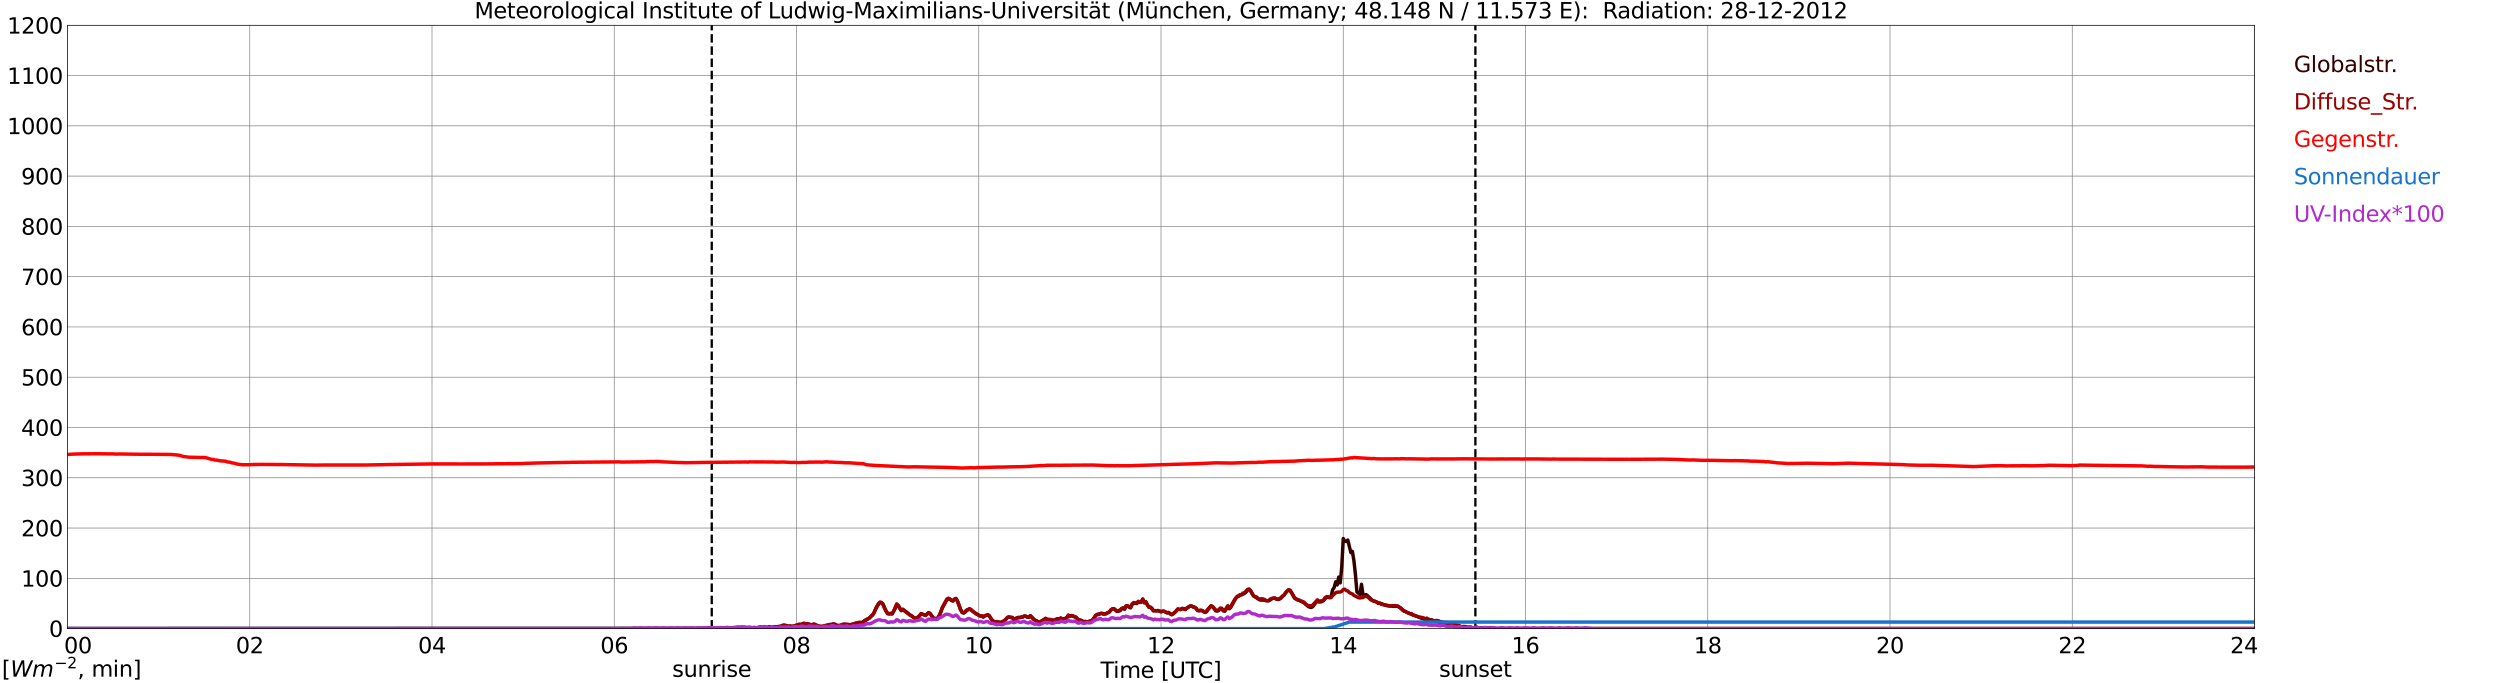 <?xml version="1.0" encoding="utf-8" standalone="no"?>
<!DOCTYPE svg PUBLIC "-//W3C//DTD SVG 1.1//EN"
  "http://www.w3.org/Graphics/SVG/1.1/DTD/svg11.dtd">
<svg xmlns:xlink="http://www.w3.org/1999/xlink" width="1085.4pt" height="296.64pt" viewBox="0 0 1085.4 296.64" xmlns="http://www.w3.org/2000/svg" version="1.1">
 <defs>
  <style type="text/css">*{stroke-linejoin: round; stroke-linecap: butt}</style>
 </defs>
 <g id="figure_1">
  <g id="patch_1">
   <path d="M 0 296.64 
L 1085.4 296.64 
L 1085.4 0 
L 0 0 
z
" style="fill: #ffffff"/>
  </g>
  <g id="axes_1">
   <g id="patch_2">
    <path d="M 29.306 272.909 
L 978.814 272.909 
L 978.814 10.976 
L 29.306 10.976 
z
" style="fill: #ffffff"/>
   </g>
   <g id="patch_3">
    <path d="M 978.814 272.909 
L 978.814 272.909 
L 978.814 10.976 
L 978.814 10.976 
z
" clip-path="url(#p3e0920e482)" style="fill: #d3d3d3; opacity: 0.25; stroke: #d3d3d3; stroke-linejoin: miter"/>
   </g>
   <g id="matplotlib.axis_1">
    <g id="xtick_1">
     <g id="line2d_1">
      <path d="M 29.306 272.909 
L 29.306 10.976 
" clip-path="url(#p3e0920e482)" style="fill: none; stroke: #808080; stroke-width: 0.3; stroke-linecap: square"/>
     </g>
     <g id="line2d_2"/>
     <g id="text_1">
      <!--    00 -->
      <g transform="translate(18.733 283.627) scale(0.095 -0.095)">
       <defs>
        <path id="DejaVuSans-20" transform="scale(0.016)"/>
        <path id="DejaVuSans-30" d="M 2034 4250 
Q 1547 4250 1301 3770 
Q 1056 3291 1056 2328 
Q 1056 1369 1301 889 
Q 1547 409 2034 409 
Q 2525 409 2770 889 
Q 3016 1369 3016 2328 
Q 3016 3291 2770 3770 
Q 2525 4250 2034 4250 
z
M 2034 4750 
Q 2819 4750 3233 4129 
Q 3647 3509 3647 2328 
Q 3647 1150 3233 529 
Q 2819 -91 2034 -91 
Q 1250 -91 836 529 
Q 422 1150 422 2328 
Q 422 3509 836 4129 
Q 1250 4750 2034 4750 
z
" transform="scale(0.016)"/>
       </defs>
       <use xlink:href="#DejaVuSans-20"/>
       <use xlink:href="#DejaVuSans-20" transform="translate(31.787 0)"/>
       <use xlink:href="#DejaVuSans-20" transform="translate(63.574 0)"/>
       <use xlink:href="#DejaVuSans-30" transform="translate(95.361 0)"/>
       <use xlink:href="#DejaVuSans-30" transform="translate(158.984 0)"/>
      </g>
     </g>
    </g>
    <g id="xtick_2">
     <g id="line2d_3">
      <path d="M 108.431 272.909 
L 108.431 10.976 
" clip-path="url(#p3e0920e482)" style="fill: none; stroke: #808080; stroke-width: 0.3; stroke-linecap: square"/>
     </g>
     <g id="line2d_4"/>
     <g id="text_2">
      <!-- 02 -->
      <g transform="translate(102.387 283.627) scale(0.095 -0.095)">
       <defs>
        <path id="DejaVuSans-32" d="M 1228 531 
L 3431 531 
L 3431 0 
L 469 0 
L 469 531 
Q 828 903 1448 1529 
Q 2069 2156 2228 2338 
Q 2531 2678 2651 2914 
Q 2772 3150 2772 3378 
Q 2772 3750 2511 3984 
Q 2250 4219 1831 4219 
Q 1534 4219 1204 4116 
Q 875 4013 500 3803 
L 500 4441 
Q 881 4594 1212 4672 
Q 1544 4750 1819 4750 
Q 2544 4750 2975 4387 
Q 3406 4025 3406 3419 
Q 3406 3131 3298 2873 
Q 3191 2616 2906 2266 
Q 2828 2175 2409 1742 
Q 1991 1309 1228 531 
z
" transform="scale(0.016)"/>
       </defs>
       <use xlink:href="#DejaVuSans-30"/>
       <use xlink:href="#DejaVuSans-32" transform="translate(63.623 0)"/>
      </g>
     </g>
    </g>
    <g id="xtick_3">
     <g id="line2d_5">
      <path d="M 187.557 272.909 
L 187.557 10.976 
" clip-path="url(#p3e0920e482)" style="fill: none; stroke: #808080; stroke-width: 0.3; stroke-linecap: square"/>
     </g>
     <g id="line2d_6"/>
     <g id="text_3">
      <!-- 04 -->
      <g transform="translate(181.513 283.627) scale(0.095 -0.095)">
       <defs>
        <path id="DejaVuSans-34" d="M 2419 4116 
L 825 1625 
L 2419 1625 
L 2419 4116 
z
M 2253 4666 
L 3047 4666 
L 3047 1625 
L 3713 1625 
L 3713 1100 
L 3047 1100 
L 3047 0 
L 2419 0 
L 2419 1100 
L 313 1100 
L 313 1709 
L 2253 4666 
z
" transform="scale(0.016)"/>
       </defs>
       <use xlink:href="#DejaVuSans-30"/>
       <use xlink:href="#DejaVuSans-34" transform="translate(63.623 0)"/>
      </g>
     </g>
    </g>
    <g id="xtick_4">
     <g id="line2d_7">
      <path d="M 266.683 272.909 
L 266.683 10.976 
" clip-path="url(#p3e0920e482)" style="fill: none; stroke: #808080; stroke-width: 0.3; stroke-linecap: square"/>
     </g>
     <g id="line2d_8"/>
     <g id="text_4">
      <!-- 06 -->
      <g transform="translate(260.638 283.627) scale(0.095 -0.095)">
       <defs>
        <path id="DejaVuSans-36" d="M 2113 2584 
Q 1688 2584 1439 2293 
Q 1191 2003 1191 1497 
Q 1191 994 1439 701 
Q 1688 409 2113 409 
Q 2538 409 2786 701 
Q 3034 994 3034 1497 
Q 3034 2003 2786 2293 
Q 2538 2584 2113 2584 
z
M 3366 4563 
L 3366 3988 
Q 3128 4100 2886 4159 
Q 2644 4219 2406 4219 
Q 1781 4219 1451 3797 
Q 1122 3375 1075 2522 
Q 1259 2794 1537 2939 
Q 1816 3084 2150 3084 
Q 2853 3084 3261 2657 
Q 3669 2231 3669 1497 
Q 3669 778 3244 343 
Q 2819 -91 2113 -91 
Q 1303 -91 875 529 
Q 447 1150 447 2328 
Q 447 3434 972 4092 
Q 1497 4750 2381 4750 
Q 2619 4750 2861 4703 
Q 3103 4656 3366 4563 
z
" transform="scale(0.016)"/>
       </defs>
       <use xlink:href="#DejaVuSans-30"/>
       <use xlink:href="#DejaVuSans-36" transform="translate(63.623 0)"/>
      </g>
     </g>
    </g>
    <g id="xtick_5">
     <g id="line2d_9">
      <path d="M 345.808 272.909 
L 345.808 10.976 
" clip-path="url(#p3e0920e482)" style="fill: none; stroke: #808080; stroke-width: 0.3; stroke-linecap: square"/>
     </g>
     <g id="line2d_10"/>
     <g id="text_5">
      <!-- 08 -->
      <g transform="translate(339.764 283.627) scale(0.095 -0.095)">
       <defs>
        <path id="DejaVuSans-38" d="M 2034 2216 
Q 1584 2216 1326 1975 
Q 1069 1734 1069 1313 
Q 1069 891 1326 650 
Q 1584 409 2034 409 
Q 2484 409 2743 651 
Q 3003 894 3003 1313 
Q 3003 1734 2745 1975 
Q 2488 2216 2034 2216 
z
M 1403 2484 
Q 997 2584 770 2862 
Q 544 3141 544 3541 
Q 544 4100 942 4425 
Q 1341 4750 2034 4750 
Q 2731 4750 3128 4425 
Q 3525 4100 3525 3541 
Q 3525 3141 3298 2862 
Q 3072 2584 2669 2484 
Q 3125 2378 3379 2068 
Q 3634 1759 3634 1313 
Q 3634 634 3220 271 
Q 2806 -91 2034 -91 
Q 1263 -91 848 271 
Q 434 634 434 1313 
Q 434 1759 690 2068 
Q 947 2378 1403 2484 
z
M 1172 3481 
Q 1172 3119 1398 2916 
Q 1625 2713 2034 2713 
Q 2441 2713 2670 2916 
Q 2900 3119 2900 3481 
Q 2900 3844 2670 4047 
Q 2441 4250 2034 4250 
Q 1625 4250 1398 4047 
Q 1172 3844 1172 3481 
z
" transform="scale(0.016)"/>
       </defs>
       <use xlink:href="#DejaVuSans-30"/>
       <use xlink:href="#DejaVuSans-38" transform="translate(63.623 0)"/>
      </g>
     </g>
    </g>
    <g id="xtick_6">
     <g id="line2d_11">
      <path d="M 424.934 272.909 
L 424.934 10.976 
" clip-path="url(#p3e0920e482)" style="fill: none; stroke: #808080; stroke-width: 0.3; stroke-linecap: square"/>
     </g>
     <g id="line2d_12"/>
     <g id="text_6">
      <!-- 10 -->
      <g transform="translate(418.89 283.627) scale(0.095 -0.095)">
       <defs>
        <path id="DejaVuSans-31" d="M 794 531 
L 1825 531 
L 1825 4091 
L 703 3866 
L 703 4441 
L 1819 4666 
L 2450 4666 
L 2450 531 
L 3481 531 
L 3481 0 
L 794 0 
L 794 531 
z
" transform="scale(0.016)"/>
       </defs>
       <use xlink:href="#DejaVuSans-31"/>
       <use xlink:href="#DejaVuSans-30" transform="translate(63.623 0)"/>
      </g>
     </g>
    </g>
    <g id="xtick_7">
     <g id="line2d_13">
      <path d="M 504.06 272.909 
L 504.06 10.976 
" clip-path="url(#p3e0920e482)" style="fill: none; stroke: #808080; stroke-width: 0.3; stroke-linecap: square"/>
     </g>
     <g id="line2d_14"/>
     <g id="text_7">
      <!-- 12 -->
      <g transform="translate(498.015 283.627) scale(0.095 -0.095)">
       <use xlink:href="#DejaVuSans-31"/>
       <use xlink:href="#DejaVuSans-32" transform="translate(63.623 0)"/>
      </g>
     </g>
    </g>
    <g id="xtick_8">
     <g id="line2d_15">
      <path d="M 583.185 272.909 
L 583.185 10.976 
" clip-path="url(#p3e0920e482)" style="fill: none; stroke: #808080; stroke-width: 0.3; stroke-linecap: square"/>
     </g>
     <g id="line2d_16"/>
     <g id="text_8">
      <!-- 14 -->
      <g transform="translate(577.141 283.627) scale(0.095 -0.095)">
       <use xlink:href="#DejaVuSans-31"/>
       <use xlink:href="#DejaVuSans-34" transform="translate(63.623 0)"/>
      </g>
     </g>
    </g>
    <g id="xtick_9">
     <g id="line2d_17">
      <path d="M 662.311 272.909 
L 662.311 10.976 
" clip-path="url(#p3e0920e482)" style="fill: none; stroke: #808080; stroke-width: 0.3; stroke-linecap: square"/>
     </g>
     <g id="line2d_18"/>
     <g id="text_9">
      <!-- 16 -->
      <g transform="translate(656.267 283.627) scale(0.095 -0.095)">
       <use xlink:href="#DejaVuSans-31"/>
       <use xlink:href="#DejaVuSans-36" transform="translate(63.623 0)"/>
      </g>
     </g>
    </g>
    <g id="xtick_10">
     <g id="line2d_19">
      <path d="M 741.437 272.909 
L 741.437 10.976 
" clip-path="url(#p3e0920e482)" style="fill: none; stroke: #808080; stroke-width: 0.3; stroke-linecap: square"/>
     </g>
     <g id="line2d_20"/>
     <g id="text_10">
      <!-- 18 -->
      <g transform="translate(735.392 283.627) scale(0.095 -0.095)">
       <use xlink:href="#DejaVuSans-31"/>
       <use xlink:href="#DejaVuSans-38" transform="translate(63.623 0)"/>
      </g>
     </g>
    </g>
    <g id="xtick_11">
     <g id="line2d_21">
      <path d="M 820.562 272.909 
L 820.562 10.976 
" clip-path="url(#p3e0920e482)" style="fill: none; stroke: #808080; stroke-width: 0.3; stroke-linecap: square"/>
     </g>
     <g id="line2d_22"/>
     <g id="text_11">
      <!-- 20 -->
      <g transform="translate(814.518 283.627) scale(0.095 -0.095)">
       <use xlink:href="#DejaVuSans-32"/>
       <use xlink:href="#DejaVuSans-30" transform="translate(63.623 0)"/>
      </g>
     </g>
    </g>
    <g id="xtick_12">
     <g id="line2d_23">
      <path d="M 899.688 272.909 
L 899.688 10.976 
" clip-path="url(#p3e0920e482)" style="fill: none; stroke: #808080; stroke-width: 0.3; stroke-linecap: square"/>
     </g>
     <g id="line2d_24"/>
     <g id="text_12">
      <!-- 22 -->
      <g transform="translate(893.644 283.627) scale(0.095 -0.095)">
       <use xlink:href="#DejaVuSans-32"/>
       <use xlink:href="#DejaVuSans-32" transform="translate(63.623 0)"/>
      </g>
     </g>
    </g>
    <g id="xtick_13">
     <g id="line2d_25">
      <path d="M 978.814 272.909 
L 978.814 10.976 
" clip-path="url(#p3e0920e482)" style="fill: none; stroke: #808080; stroke-width: 0.3; stroke-linecap: square"/>
     </g>
     <g id="line2d_26"/>
     <g id="text_13">
      <!-- 24    -->
      <g transform="translate(968.241 283.627) scale(0.095 -0.095)">
       <use xlink:href="#DejaVuSans-32"/>
       <use xlink:href="#DejaVuSans-34" transform="translate(63.623 0)"/>
       <use xlink:href="#DejaVuSans-20" transform="translate(127.246 0)"/>
       <use xlink:href="#DejaVuSans-20" transform="translate(159.033 0)"/>
       <use xlink:href="#DejaVuSans-20" transform="translate(190.82 0)"/>
      </g>
     </g>
    </g>
    <g id="text_14">
     <!-- Time [UTC] -->
     <g transform="translate(477.806 294.322) scale(0.095 -0.095)">
      <defs>
       <path id="DejaVuSans-54" d="M -19 4666 
L 3928 4666 
L 3928 4134 
L 2272 4134 
L 2272 0 
L 1638 0 
L 1638 4134 
L -19 4134 
L -19 4666 
z
" transform="scale(0.016)"/>
       <path id="DejaVuSans-69" d="M 603 3500 
L 1178 3500 
L 1178 0 
L 603 0 
L 603 3500 
z
M 603 4863 
L 1178 4863 
L 1178 4134 
L 603 4134 
L 603 4863 
z
" transform="scale(0.016)"/>
       <path id="DejaVuSans-6d" d="M 3328 2828 
Q 3544 3216 3844 3400 
Q 4144 3584 4550 3584 
Q 5097 3584 5394 3201 
Q 5691 2819 5691 2113 
L 5691 0 
L 5113 0 
L 5113 2094 
Q 5113 2597 4934 2840 
Q 4756 3084 4391 3084 
Q 3944 3084 3684 2787 
Q 3425 2491 3425 1978 
L 3425 0 
L 2847 0 
L 2847 2094 
Q 2847 2600 2669 2842 
Q 2491 3084 2119 3084 
Q 1678 3084 1418 2786 
Q 1159 2488 1159 1978 
L 1159 0 
L 581 0 
L 581 3500 
L 1159 3500 
L 1159 2956 
Q 1356 3278 1631 3431 
Q 1906 3584 2284 3584 
Q 2666 3584 2933 3390 
Q 3200 3197 3328 2828 
z
" transform="scale(0.016)"/>
       <path id="DejaVuSans-65" d="M 3597 1894 
L 3597 1613 
L 953 1613 
Q 991 1019 1311 708 
Q 1631 397 2203 397 
Q 2534 397 2845 478 
Q 3156 559 3463 722 
L 3463 178 
Q 3153 47 2828 -22 
Q 2503 -91 2169 -91 
Q 1331 -91 842 396 
Q 353 884 353 1716 
Q 353 2575 817 3079 
Q 1281 3584 2069 3584 
Q 2775 3584 3186 3129 
Q 3597 2675 3597 1894 
z
M 3022 2063 
Q 3016 2534 2758 2815 
Q 2500 3097 2075 3097 
Q 1594 3097 1305 2825 
Q 1016 2553 972 2059 
L 3022 2063 
z
" transform="scale(0.016)"/>
       <path id="DejaVuSans-5b" d="M 550 4863 
L 1875 4863 
L 1875 4416 
L 1125 4416 
L 1125 -397 
L 1875 -397 
L 1875 -844 
L 550 -844 
L 550 4863 
z
" transform="scale(0.016)"/>
       <path id="DejaVuSans-55" d="M 556 4666 
L 1191 4666 
L 1191 1831 
Q 1191 1081 1462 751 
Q 1734 422 2344 422 
Q 2950 422 3222 751 
Q 3494 1081 3494 1831 
L 3494 4666 
L 4128 4666 
L 4128 1753 
Q 4128 841 3676 375 
Q 3225 -91 2344 -91 
Q 1459 -91 1007 375 
Q 556 841 556 1753 
L 556 4666 
z
" transform="scale(0.016)"/>
       <path id="DejaVuSans-43" d="M 4122 4306 
L 4122 3641 
Q 3803 3938 3442 4084 
Q 3081 4231 2675 4231 
Q 1875 4231 1450 3742 
Q 1025 3253 1025 2328 
Q 1025 1406 1450 917 
Q 1875 428 2675 428 
Q 3081 428 3442 575 
Q 3803 722 4122 1019 
L 4122 359 
Q 3791 134 3420 21 
Q 3050 -91 2638 -91 
Q 1578 -91 968 557 
Q 359 1206 359 2328 
Q 359 3453 968 4101 
Q 1578 4750 2638 4750 
Q 3056 4750 3426 4639 
Q 3797 4528 4122 4306 
z
" transform="scale(0.016)"/>
       <path id="DejaVuSans-5d" d="M 1947 4863 
L 1947 -844 
L 622 -844 
L 622 -397 
L 1369 -397 
L 1369 4416 
L 622 4416 
L 622 4863 
L 1947 4863 
z
" transform="scale(0.016)"/>
      </defs>
      <use xlink:href="#DejaVuSans-54"/>
      <use xlink:href="#DejaVuSans-69" transform="translate(57.959 0)"/>
      <use xlink:href="#DejaVuSans-6d" transform="translate(85.742 0)"/>
      <use xlink:href="#DejaVuSans-65" transform="translate(183.154 0)"/>
      <use xlink:href="#DejaVuSans-20" transform="translate(244.678 0)"/>
      <use xlink:href="#DejaVuSans-5b" transform="translate(276.465 0)"/>
      <use xlink:href="#DejaVuSans-55" transform="translate(315.479 0)"/>
      <use xlink:href="#DejaVuSans-54" transform="translate(388.672 0)"/>
      <use xlink:href="#DejaVuSans-43" transform="translate(443.881 0)"/>
      <use xlink:href="#DejaVuSans-5d" transform="translate(513.705 0)"/>
     </g>
    </g>
   </g>
   <g id="matplotlib.axis_2">
    <g id="ytick_1">
     <g id="line2d_27">
      <path d="M 29.306 272.909 
L 978.814 272.909 
" clip-path="url(#p3e0920e482)" style="fill: none; stroke: #808080; stroke-width: 0.3; stroke-linecap: square"/>
     </g>
     <g id="line2d_28"/>
     <g id="text_15">
      <!-- 0 -->
      <g transform="translate(21.261 276.518) scale(0.095 -0.095)">
       <use xlink:href="#DejaVuSans-30"/>
      </g>
     </g>
    </g>
    <g id="ytick_2">
     <g id="line2d_29">
      <path d="M 29.306 251.081 
L 978.814 251.081 
" clip-path="url(#p3e0920e482)" style="fill: none; stroke: #808080; stroke-width: 0.3; stroke-linecap: square"/>
     </g>
     <g id="line2d_30"/>
     <g id="text_16">
      <!-- 100 -->
      <g transform="translate(9.173 254.69) scale(0.095 -0.095)">
       <use xlink:href="#DejaVuSans-31"/>
       <use xlink:href="#DejaVuSans-30" transform="translate(63.623 0)"/>
       <use xlink:href="#DejaVuSans-30" transform="translate(127.246 0)"/>
      </g>
     </g>
    </g>
    <g id="ytick_3">
     <g id="line2d_31">
      <path d="M 29.306 229.253 
L 978.814 229.253 
" clip-path="url(#p3e0920e482)" style="fill: none; stroke: #808080; stroke-width: 0.3; stroke-linecap: square"/>
     </g>
     <g id="line2d_32"/>
     <g id="text_17">
      <!-- 200 -->
      <g transform="translate(9.173 232.863) scale(0.095 -0.095)">
       <use xlink:href="#DejaVuSans-32"/>
       <use xlink:href="#DejaVuSans-30" transform="translate(63.623 0)"/>
       <use xlink:href="#DejaVuSans-30" transform="translate(127.246 0)"/>
      </g>
     </g>
    </g>
    <g id="ytick_4">
     <g id="line2d_33">
      <path d="M 29.306 207.426 
L 978.814 207.426 
" clip-path="url(#p3e0920e482)" style="fill: none; stroke: #808080; stroke-width: 0.3; stroke-linecap: square"/>
     </g>
     <g id="line2d_34"/>
     <g id="text_18">
      <!-- 300 -->
      <g transform="translate(9.173 211.035) scale(0.095 -0.095)">
       <defs>
        <path id="DejaVuSans-33" d="M 2597 2516 
Q 3050 2419 3304 2112 
Q 3559 1806 3559 1356 
Q 3559 666 3084 287 
Q 2609 -91 1734 -91 
Q 1441 -91 1130 -33 
Q 819 25 488 141 
L 488 750 
Q 750 597 1062 519 
Q 1375 441 1716 441 
Q 2309 441 2620 675 
Q 2931 909 2931 1356 
Q 2931 1769 2642 2001 
Q 2353 2234 1838 2234 
L 1294 2234 
L 1294 2753 
L 1863 2753 
Q 2328 2753 2575 2939 
Q 2822 3125 2822 3475 
Q 2822 3834 2567 4026 
Q 2313 4219 1838 4219 
Q 1578 4219 1281 4162 
Q 984 4106 628 3988 
L 628 4550 
Q 988 4650 1302 4700 
Q 1616 4750 1894 4750 
Q 2613 4750 3031 4423 
Q 3450 4097 3450 3541 
Q 3450 3153 3228 2886 
Q 3006 2619 2597 2516 
z
" transform="scale(0.016)"/>
       </defs>
       <use xlink:href="#DejaVuSans-33"/>
       <use xlink:href="#DejaVuSans-30" transform="translate(63.623 0)"/>
       <use xlink:href="#DejaVuSans-30" transform="translate(127.246 0)"/>
      </g>
     </g>
    </g>
    <g id="ytick_5">
     <g id="line2d_35">
      <path d="M 29.306 185.598 
L 978.814 185.598 
" clip-path="url(#p3e0920e482)" style="fill: none; stroke: #808080; stroke-width: 0.3; stroke-linecap: square"/>
     </g>
     <g id="line2d_36"/>
     <g id="text_19">
      <!-- 400 -->
      <g transform="translate(9.173 189.207) scale(0.095 -0.095)">
       <use xlink:href="#DejaVuSans-34"/>
       <use xlink:href="#DejaVuSans-30" transform="translate(63.623 0)"/>
       <use xlink:href="#DejaVuSans-30" transform="translate(127.246 0)"/>
      </g>
     </g>
    </g>
    <g id="ytick_6">
     <g id="line2d_37">
      <path d="M 29.306 163.77 
L 978.814 163.77 
" clip-path="url(#p3e0920e482)" style="fill: none; stroke: #808080; stroke-width: 0.3; stroke-linecap: square"/>
     </g>
     <g id="line2d_38"/>
     <g id="text_20">
      <!-- 500 -->
      <g transform="translate(9.173 167.379) scale(0.095 -0.095)">
       <defs>
        <path id="DejaVuSans-35" d="M 691 4666 
L 3169 4666 
L 3169 4134 
L 1269 4134 
L 1269 2991 
Q 1406 3038 1543 3061 
Q 1681 3084 1819 3084 
Q 2600 3084 3056 2656 
Q 3513 2228 3513 1497 
Q 3513 744 3044 326 
Q 2575 -91 1722 -91 
Q 1428 -91 1123 -41 
Q 819 9 494 109 
L 494 744 
Q 775 591 1075 516 
Q 1375 441 1709 441 
Q 2250 441 2565 725 
Q 2881 1009 2881 1497 
Q 2881 1984 2565 2268 
Q 2250 2553 1709 2553 
Q 1456 2553 1204 2497 
Q 953 2441 691 2322 
L 691 4666 
z
" transform="scale(0.016)"/>
       </defs>
       <use xlink:href="#DejaVuSans-35"/>
       <use xlink:href="#DejaVuSans-30" transform="translate(63.623 0)"/>
       <use xlink:href="#DejaVuSans-30" transform="translate(127.246 0)"/>
      </g>
     </g>
    </g>
    <g id="ytick_7">
     <g id="line2d_39">
      <path d="M 29.306 141.942 
L 978.814 141.942 
" clip-path="url(#p3e0920e482)" style="fill: none; stroke: #808080; stroke-width: 0.3; stroke-linecap: square"/>
     </g>
     <g id="line2d_40"/>
     <g id="text_21">
      <!-- 600 -->
      <g transform="translate(9.173 145.551) scale(0.095 -0.095)">
       <use xlink:href="#DejaVuSans-36"/>
       <use xlink:href="#DejaVuSans-30" transform="translate(63.623 0)"/>
       <use xlink:href="#DejaVuSans-30" transform="translate(127.246 0)"/>
      </g>
     </g>
    </g>
    <g id="ytick_8">
     <g id="line2d_41">
      <path d="M 29.306 120.114 
L 978.814 120.114 
" clip-path="url(#p3e0920e482)" style="fill: none; stroke: #808080; stroke-width: 0.3; stroke-linecap: square"/>
     </g>
     <g id="line2d_42"/>
     <g id="text_22">
      <!-- 700 -->
      <g transform="translate(9.173 123.724) scale(0.095 -0.095)">
       <defs>
        <path id="DejaVuSans-37" d="M 525 4666 
L 3525 4666 
L 3525 4397 
L 1831 0 
L 1172 0 
L 2766 4134 
L 525 4134 
L 525 4666 
z
" transform="scale(0.016)"/>
       </defs>
       <use xlink:href="#DejaVuSans-37"/>
       <use xlink:href="#DejaVuSans-30" transform="translate(63.623 0)"/>
       <use xlink:href="#DejaVuSans-30" transform="translate(127.246 0)"/>
      </g>
     </g>
    </g>
    <g id="ytick_9">
     <g id="line2d_43">
      <path d="M 29.306 98.287 
L 978.814 98.287 
" clip-path="url(#p3e0920e482)" style="fill: none; stroke: #808080; stroke-width: 0.3; stroke-linecap: square"/>
     </g>
     <g id="line2d_44"/>
     <g id="text_23">
      <!-- 800 -->
      <g transform="translate(9.173 101.896) scale(0.095 -0.095)">
       <use xlink:href="#DejaVuSans-38"/>
       <use xlink:href="#DejaVuSans-30" transform="translate(63.623 0)"/>
       <use xlink:href="#DejaVuSans-30" transform="translate(127.246 0)"/>
      </g>
     </g>
    </g>
    <g id="ytick_10">
     <g id="line2d_45">
      <path d="M 29.306 76.459 
L 978.814 76.459 
" clip-path="url(#p3e0920e482)" style="fill: none; stroke: #808080; stroke-width: 0.3; stroke-linecap: square"/>
     </g>
     <g id="line2d_46"/>
     <g id="text_24">
      <!-- 900 -->
      <g transform="translate(9.173 80.068) scale(0.095 -0.095)">
       <defs>
        <path id="DejaVuSans-39" d="M 703 97 
L 703 672 
Q 941 559 1184 500 
Q 1428 441 1663 441 
Q 2288 441 2617 861 
Q 2947 1281 2994 2138 
Q 2813 1869 2534 1725 
Q 2256 1581 1919 1581 
Q 1219 1581 811 2004 
Q 403 2428 403 3163 
Q 403 3881 828 4315 
Q 1253 4750 1959 4750 
Q 2769 4750 3195 4129 
Q 3622 3509 3622 2328 
Q 3622 1225 3098 567 
Q 2575 -91 1691 -91 
Q 1453 -91 1209 -44 
Q 966 3 703 97 
z
M 1959 2075 
Q 2384 2075 2632 2365 
Q 2881 2656 2881 3163 
Q 2881 3666 2632 3958 
Q 2384 4250 1959 4250 
Q 1534 4250 1286 3958 
Q 1038 3666 1038 3163 
Q 1038 2656 1286 2365 
Q 1534 2075 1959 2075 
z
" transform="scale(0.016)"/>
       </defs>
       <use xlink:href="#DejaVuSans-39"/>
       <use xlink:href="#DejaVuSans-30" transform="translate(63.623 0)"/>
       <use xlink:href="#DejaVuSans-30" transform="translate(127.246 0)"/>
      </g>
     </g>
    </g>
    <g id="ytick_11">
     <g id="line2d_47">
      <path d="M 29.306 54.631 
L 978.814 54.631 
" clip-path="url(#p3e0920e482)" style="fill: none; stroke: #808080; stroke-width: 0.3; stroke-linecap: square"/>
     </g>
     <g id="line2d_48"/>
     <g id="text_25">
      <!-- 1000 -->
      <g transform="translate(3.128 58.24) scale(0.095 -0.095)">
       <use xlink:href="#DejaVuSans-31"/>
       <use xlink:href="#DejaVuSans-30" transform="translate(63.623 0)"/>
       <use xlink:href="#DejaVuSans-30" transform="translate(127.246 0)"/>
       <use xlink:href="#DejaVuSans-30" transform="translate(190.869 0)"/>
      </g>
     </g>
    </g>
    <g id="ytick_12">
     <g id="line2d_49">
      <path d="M 29.306 32.803 
L 978.814 32.803 
" clip-path="url(#p3e0920e482)" style="fill: none; stroke: #808080; stroke-width: 0.3; stroke-linecap: square"/>
     </g>
     <g id="line2d_50"/>
     <g id="text_26">
      <!-- 1100 -->
      <g transform="translate(3.128 36.413) scale(0.095 -0.095)">
       <use xlink:href="#DejaVuSans-31"/>
       <use xlink:href="#DejaVuSans-31" transform="translate(63.623 0)"/>
       <use xlink:href="#DejaVuSans-30" transform="translate(127.246 0)"/>
       <use xlink:href="#DejaVuSans-30" transform="translate(190.869 0)"/>
      </g>
     </g>
    </g>
    <g id="ytick_13">
     <g id="line2d_51">
      <path d="M 29.306 10.976 
L 978.814 10.976 
" clip-path="url(#p3e0920e482)" style="fill: none; stroke: #808080; stroke-width: 0.3; stroke-linecap: square"/>
     </g>
     <g id="line2d_52"/>
     <g id="text_27">
      <!-- 1200 -->
      <g transform="translate(3.128 14.585) scale(0.095 -0.095)">
       <use xlink:href="#DejaVuSans-31"/>
       <use xlink:href="#DejaVuSans-32" transform="translate(63.623 0)"/>
       <use xlink:href="#DejaVuSans-30" transform="translate(127.246 0)"/>
       <use xlink:href="#DejaVuSans-30" transform="translate(190.869 0)"/>
      </g>
     </g>
    </g>
   </g>
   <g id="line2d_53">
    <path d="M 309.015 272.909 
L 309.015 10.976 
" clip-path="url(#p3e0920e482)" style="fill: none; stroke-dasharray: 3.7,1.6; stroke-dashoffset: 0; stroke: #000000"/>
   </g>
   <g id="line2d_54">
    <path d="M 640.552 272.909 
L 640.552 10.976 
" clip-path="url(#p3e0920e482)" style="fill: none; stroke-dasharray: 3.7,1.6; stroke-dashoffset: 0; stroke: #000000"/>
   </g>
   <g id="line2d_55">
    <path d="M 29.306 272.909 
L 310.202 272.826 
L 311.521 272.795 
L 312.18 272.854 
L 313.499 272.767 
L 314.158 272.795 
L 315.477 272.647 
L 316.796 272.647 
L 323.39 272.47 
L 328.005 272.56 
L 328.665 272.647 
L 329.983 272.381 
L 331.302 272.293 
L 331.961 272.381 
L 332.621 272.322 
L 333.28 272.44 
L 334.599 272.352 
L 335.258 272.47 
L 336.577 272.352 
L 337.236 272.411 
L 338.555 272.145 
L 339.215 271.758 
L 340.533 271.405 
L 341.193 271.551 
L 341.852 271.848 
L 342.512 271.879 
L 343.171 272.025 
L 345.149 271.789 
L 345.808 271.551 
L 346.468 271.433 
L 347.127 271.198 
L 347.787 271.198 
L 349.105 270.783 
L 349.765 270.99 
L 350.424 270.811 
L 352.402 271.405 
L 353.062 271.167 
L 353.721 271.077 
L 355.04 271.879 
L 357.018 272.086 
L 358.337 271.551 
L 360.315 271.226 
L 361.634 270.99 
L 362.293 270.96 
L 363.612 271.582 
L 364.93 271.464 
L 366.249 270.99 
L 367.568 271.167 
L 368.887 271.315 
L 370.865 270.901 
L 371.524 270.545 
L 373.502 270.22 
L 374.162 270.248 
L 374.821 269.894 
L 375.481 269.331 
L 376.799 268.709 
L 377.459 268.323 
L 378.118 267.583 
L 378.777 267.109 
L 379.437 266.131 
L 380.756 263.318 
L 381.415 262.311 
L 382.074 261.513 
L 382.734 261.6 
L 383.393 262.311 
L 384.712 265.391 
L 385.371 266.28 
L 386.031 266.577 
L 386.69 266.518 
L 387.349 266.577 
L 388.668 264.147 
L 389.328 262.519 
L 389.987 262.934 
L 390.646 264.119 
L 391.306 265.036 
L 391.965 264.562 
L 393.284 265.509 
L 394.603 266.605 
L 396.581 267.998 
L 397.24 268.443 
L 397.899 268.384 
L 398.559 268.087 
L 399.878 266.577 
L 401.856 267.05 
L 402.515 266.577 
L 403.175 265.954 
L 403.834 266.459 
L 405.153 268.264 
L 406.471 268.679 
L 407.131 268.323 
L 407.79 267.288 
L 408.45 265.747 
L 409.109 263.911 
L 411.087 260.476 
L 411.746 259.971 
L 412.406 260.089 
L 413.065 260.683 
L 413.725 260.832 
L 414.384 260.179 
L 415.043 259.823 
L 415.703 260.919 
L 417.022 264.562 
L 417.681 265.747 
L 418.34 266.19 
L 419 265.806 
L 419.659 265.094 
L 420.978 264.355 
L 422.297 265.363 
L 422.956 265.896 
L 425.593 267.465 
L 426.253 267.496 
L 426.912 267.908 
L 427.572 267.347 
L 428.231 267.227 
L 428.89 266.932 
L 429.55 267.465 
L 430.869 269.508 
L 431.528 269.894 
L 432.187 270.071 
L 433.506 270.13 
L 434.165 270.279 
L 435.484 270.071 
L 436.144 269.508 
L 437.462 268.056 
L 438.122 267.849 
L 438.781 268.115 
L 439.44 268.087 
L 440.1 268.827 
L 442.078 268.177 
L 442.737 268.146 
L 443.397 267.939 
L 444.056 267.849 
L 444.716 267.465 
L 445.375 267.583 
L 446.034 267.939 
L 446.694 267.998 
L 447.353 267.317 
L 449.331 269.272 
L 449.991 269.48 
L 450.65 269.894 
L 451.309 270.012 
L 452.628 269.598 
L 453.947 268.443 
L 454.606 268.917 
L 455.925 269.034 
L 456.584 269.331 
L 457.903 269.301 
L 458.563 269.065 
L 459.222 268.591 
L 459.881 268.886 
L 460.541 268.471 
L 461.2 268.709 
L 462.519 268.561 
L 463.178 268.146 
L 463.838 267.168 
L 464.497 267.554 
L 465.156 267.258 
L 467.134 267.939 
L 467.794 268.709 
L 468.453 269.211 
L 469.113 269.242 
L 470.431 269.953 
L 471.091 269.864 
L 472.409 270.012 
L 473.728 269.598 
L 474.388 269.093 
L 475.047 268.264 
L 475.706 267.227 
L 476.366 266.725 
L 477.025 266.605 
L 478.344 266.221 
L 479.003 266.487 
L 479.663 266.518 
L 480.322 266.31 
L 481.641 265.658 
L 482.3 264.828 
L 482.96 264.355 
L 483.619 264.267 
L 484.938 265.45 
L 485.597 265.363 
L 486.256 265.156 
L 486.916 264.413 
L 487.575 263.999 
L 488.235 264.503 
L 488.894 263.259 
L 489.553 263.082 
L 490.213 263.615 
L 490.872 263.911 
L 491.532 262.37 
L 492.191 261.838 
L 492.85 261.866 
L 493.51 262.045 
L 494.169 261.454 
L 494.828 261.571 
L 495.488 261.364 
L 496.147 260.061 
L 496.807 261.63 
L 497.466 261.275 
L 498.785 263.615 
L 499.444 263.645 
L 500.103 264.06 
L 500.763 265.125 
L 501.422 265.094 
L 502.082 265.243 
L 502.741 265.094 
L 504.06 265.629 
L 504.719 265.391 
L 505.379 265.391 
L 506.697 266.131 
L 507.357 265.954 
L 508.675 266.812 
L 509.335 266.487 
L 510.654 265.302 
L 511.313 264.475 
L 512.632 264.651 
L 513.291 264.147 
L 513.95 264.267 
L 514.61 264.562 
L 515.929 263.584 
L 516.588 263.11 
L 517.247 263.082 
L 519.226 263.999 
L 519.885 264.918 
L 520.544 265.184 
L 521.204 265.094 
L 521.863 265.125 
L 523.182 265.896 
L 523.841 265.599 
L 524.501 264.592 
L 525.819 263.023 
L 526.479 263.407 
L 527.797 265.184 
L 528.457 265.332 
L 529.116 265.066 
L 529.776 264.326 
L 530.435 264.385 
L 531.094 265.184 
L 531.754 265.363 
L 533.073 263.348 
L 533.732 264.296 
L 534.391 263.615 
L 536.369 260.03 
L 537.029 259.232 
L 537.688 258.935 
L 538.348 258.461 
L 539.666 257.957 
L 540.326 257.603 
L 540.985 257.009 
L 541.644 256.18 
L 542.304 255.914 
L 542.963 256.566 
L 543.623 257.78 
L 544.282 258.699 
L 546.919 260.476 
L 548.898 260.563 
L 550.216 260.86 
L 550.876 260.801 
L 551.535 260.445 
L 552.195 259.913 
L 552.854 259.736 
L 553.513 259.795 
L 554.173 260.12 
L 554.832 260.268 
L 555.491 260.12 
L 556.151 259.675 
L 556.81 258.876 
L 557.47 258.343 
L 558.788 256.625 
L 559.448 256.152 
L 560.107 256.359 
L 560.766 257.365 
L 562.085 259.764 
L 563.404 260.504 
L 564.063 260.683 
L 566.042 261.63 
L 568.02 263.348 
L 568.679 263.615 
L 569.338 263.732 
L 569.998 263.318 
L 571.317 261.541 
L 571.976 261.157 
L 572.635 261.334 
L 573.295 261.334 
L 573.954 261.126 
L 574.613 260.77 
L 575.273 259.943 
L 575.932 259.38 
L 576.592 259.29 
L 577.251 259.528 
L 577.91 259.024 
L 578.57 256.062 
L 579.229 255.115 
L 579.889 252.626 
L 580.548 253.96 
L 581.207 250.553 
L 581.867 253.072 
L 582.526 246.349 
L 583.185 233.82 
L 583.845 234.915 
L 584.504 235.094 
L 585.164 234.472 
L 586.482 239.892 
L 587.142 239.388 
L 587.801 243.328 
L 588.46 249.309 
L 589.12 256.981 
L 590.439 258.164 
L 591.098 253.694 
L 591.757 258.136 
L 592.417 258.402 
L 593.076 258.164 
L 593.736 258.64 
L 595.714 260.563 
L 599.011 261.956 
L 599.67 262.045 
L 601.648 262.816 
L 602.307 262.992 
L 604.286 263.171 
L 604.945 263.259 
L 606.923 263.259 
L 608.242 264.147 
L 609.561 265.243 
L 611.539 266.19 
L 617.473 268.53 
L 618.133 268.738 
L 621.429 269.272 
L 622.748 269.656 
L 624.726 270.102 
L 626.705 270.337 
L 635.276 272.263 
L 637.255 272.44 
L 640.552 272.677 
L 645.827 272.736 
L 648.464 272.909 
L 978.154 272.909 
L 978.154 272.909 
" clip-path="url(#p3e0920e482)" style="fill: none; stroke: #330000; stroke-width: 1.5; stroke-linecap: square"/>
   </g>
   <g id="line2d_56">
    <path d="M 29.306 272.909 
L 304.267 272.909 
L 304.927 272.68 
L 306.246 272.909 
L 307.564 272.555 
L 308.224 272.638 
L 308.883 272.909 
L 309.543 272.765 
L 310.202 272.806 
L 310.861 272.68 
L 311.521 272.909 
L 312.839 272.723 
L 313.499 272.597 
L 314.158 272.765 
L 314.818 272.723 
L 315.477 272.514 
L 316.136 272.68 
L 316.796 272.68 
L 318.114 272.514 
L 319.433 272.47 
L 320.093 272.261 
L 323.39 272.302 
L 324.049 272.47 
L 325.368 272.346 
L 326.686 272.555 
L 327.346 272.346 
L 328.005 272.514 
L 328.665 272.555 
L 329.983 272.219 
L 331.302 272.514 
L 331.961 272.178 
L 332.621 272.47 
L 333.28 272.429 
L 333.94 272.051 
L 334.599 272.514 
L 335.258 272.261 
L 336.577 272.051 
L 337.236 272.134 
L 338.555 271.883 
L 339.215 271.924 
L 339.874 271.422 
L 341.852 271.715 
L 342.512 271.924 
L 343.171 271.715 
L 343.83 272.092 
L 344.49 271.8 
L 345.808 271.379 
L 347.127 270.96 
L 347.787 271.043 
L 349.105 270.54 
L 349.765 271.001 
L 350.424 270.75 
L 351.743 271.128 
L 352.402 271.505 
L 353.062 270.918 
L 353.721 271.043 
L 355.04 271.632 
L 356.359 271.968 
L 357.018 271.841 
L 357.677 271.841 
L 358.996 271.547 
L 360.315 271.086 
L 360.974 271.211 
L 361.634 270.918 
L 362.293 271.001 
L 362.952 271.422 
L 363.612 271.673 
L 364.93 271.588 
L 365.59 271.169 
L 367.568 271.001 
L 368.887 271.169 
L 369.546 271.254 
L 370.206 270.877 
L 370.865 270.918 
L 371.524 270.54 
L 372.184 270.54 
L 372.843 270.204 
L 374.162 270.414 
L 376.14 269.196 
L 376.799 268.609 
L 377.459 268.273 
L 378.777 266.972 
L 379.437 266.09 
L 380.096 264.37 
L 381.415 262.019 
L 382.074 261.432 
L 382.734 261.683 
L 383.393 262.523 
L 384.053 264.202 
L 385.371 266.467 
L 386.69 266.299 
L 387.349 266.258 
L 388.009 265.252 
L 389.328 262.187 
L 389.987 262.901 
L 391.306 265.125 
L 391.965 264.538 
L 392.624 265.208 
L 395.262 267.14 
L 395.921 267.434 
L 396.581 268.148 
L 397.24 268.358 
L 397.899 268.358 
L 399.218 267.308 
L 399.878 266.384 
L 401.856 267.223 
L 403.175 266.048 
L 403.834 266.384 
L 405.153 268.273 
L 406.471 268.65 
L 407.131 268.314 
L 407.79 267.223 
L 408.45 265.671 
L 409.109 263.783 
L 410.428 261.264 
L 411.087 260.087 
L 411.746 259.71 
L 412.406 260.087 
L 413.065 260.633 
L 413.725 260.969 
L 414.384 260.087 
L 415.043 259.919 
L 415.703 261.096 
L 417.022 264.706 
L 417.681 265.922 
L 418.34 265.965 
L 419 265.544 
L 419.659 264.83 
L 420.978 264.328 
L 421.637 264.662 
L 422.297 265.376 
L 422.956 265.797 
L 423.615 266.467 
L 424.275 266.721 
L 424.934 267.181 
L 425.593 267.349 
L 426.253 267.349 
L 426.912 267.812 
L 427.572 267.308 
L 428.89 266.845 
L 429.55 267.349 
L 430.209 268.526 
L 430.869 269.281 
L 431.528 269.785 
L 432.187 270.036 
L 432.847 269.827 
L 433.506 270.078 
L 434.165 270.163 
L 434.825 270.078 
L 436.144 269.322 
L 437.462 267.98 
L 438.122 267.895 
L 439.44 268.063 
L 440.1 268.86 
L 442.078 268.022 
L 442.737 268.063 
L 444.056 267.895 
L 444.716 267.476 
L 445.375 267.559 
L 446.034 267.853 
L 446.694 267.936 
L 447.353 267.349 
L 448.672 268.903 
L 449.991 269.574 
L 450.65 269.91 
L 451.309 270.078 
L 453.947 268.567 
L 454.606 268.945 
L 455.925 268.945 
L 457.244 269.322 
L 457.903 269.154 
L 458.563 268.777 
L 459.222 268.609 
L 459.881 268.777 
L 460.541 268.273 
L 461.2 268.65 
L 461.859 268.65 
L 462.519 268.482 
L 463.178 268.148 
L 463.838 267.057 
L 464.497 267.644 
L 465.156 267.266 
L 465.816 267.349 
L 466.475 267.812 
L 467.134 267.98 
L 467.794 268.818 
L 468.453 269.281 
L 469.113 269.24 
L 470.431 269.91 
L 471.091 269.785 
L 472.409 270.036 
L 473.069 269.617 
L 473.728 269.7 
L 474.388 269.196 
L 475.706 267.181 
L 476.366 266.804 
L 477.025 266.845 
L 477.685 266.384 
L 478.344 266.343 
L 479.003 266.677 
L 479.663 266.636 
L 480.322 266.467 
L 480.981 265.965 
L 481.641 265.712 
L 482.3 264.789 
L 482.96 264.37 
L 483.619 264.243 
L 484.938 265.335 
L 486.256 264.874 
L 486.916 264.16 
L 487.575 263.949 
L 488.235 264.411 
L 488.894 262.984 
L 489.553 263.025 
L 490.872 263.656 
L 491.532 262.228 
L 492.191 261.6 
L 493.51 261.892 
L 494.169 261.054 
L 494.828 261.432 
L 495.488 261.305 
L 496.147 260.255 
L 496.807 261.724 
L 497.466 261.305 
L 498.125 262.691 
L 498.785 263.571 
L 499.444 263.571 
L 500.763 265.208 
L 501.422 265.125 
L 502.082 265.208 
L 502.741 265.04 
L 504.06 265.544 
L 504.719 265.335 
L 505.379 265.376 
L 506.697 265.965 
L 507.357 265.922 
L 508.016 266.511 
L 508.675 266.889 
L 509.335 266.511 
L 510.654 265.293 
L 511.313 264.411 
L 512.632 264.621 
L 513.291 264.202 
L 514.61 264.662 
L 515.269 263.992 
L 516.588 263.193 
L 517.247 263.11 
L 517.907 263.488 
L 518.566 263.571 
L 519.226 264.034 
L 519.885 265.084 
L 520.544 265.084 
L 521.204 264.874 
L 521.863 264.998 
L 522.522 265.461 
L 523.182 265.754 
L 523.841 265.208 
L 525.16 263.739 
L 525.819 263.025 
L 526.479 263.361 
L 527.797 264.83 
L 528.457 264.957 
L 529.116 264.83 
L 529.776 263.992 
L 530.435 264.075 
L 531.094 265.125 
L 531.754 265.084 
L 533.073 262.984 
L 533.732 264.034 
L 534.391 263.278 
L 535.71 260.886 
L 536.369 259.795 
L 537.029 258.996 
L 538.348 258.199 
L 539.007 258.158 
L 539.666 257.485 
L 540.326 257.359 
L 541.644 255.89 
L 542.304 255.722 
L 542.963 256.352 
L 544.282 258.828 
L 545.601 259.205 
L 546.26 259.919 
L 546.919 260.129 
L 547.579 259.963 
L 548.238 260.004 
L 548.898 260.214 
L 549.557 260.718 
L 550.216 260.801 
L 550.876 260.674 
L 551.535 260.046 
L 552.195 259.836 
L 553.513 259.583 
L 554.173 260.046 
L 554.832 260.087 
L 555.491 259.878 
L 556.151 259.459 
L 556.81 258.786 
L 557.47 258.367 
L 558.129 257.359 
L 559.448 256.016 
L 560.107 256.267 
L 562.085 259.541 
L 563.404 260.382 
L 564.063 260.55 
L 565.382 261.137 
L 566.042 261.347 
L 566.701 262.06 
L 567.36 262.606 
L 568.02 262.984 
L 568.679 262.942 
L 569.338 263.069 
L 569.998 262.606 
L 571.976 260.423 
L 572.635 261.096 
L 573.295 260.886 
L 573.954 260.886 
L 574.613 260.508 
L 575.273 259.5 
L 575.932 259.037 
L 576.592 259.037 
L 577.91 259.459 
L 578.57 258.618 
L 579.889 257.359 
L 580.548 257.108 
L 581.867 257.023 
L 582.526 256.772 
L 583.185 255.931 
L 583.845 255.807 
L 584.504 256.394 
L 585.164 256.562 
L 585.823 257.317 
L 587.142 257.863 
L 587.801 258.492 
L 589.779 259.5 
L 590.439 259.627 
L 591.098 259.459 
L 591.757 259.459 
L 592.417 258.913 
L 593.076 258.954 
L 593.736 259.122 
L 594.395 259.668 
L 595.054 260.382 
L 596.373 261.01 
L 597.032 261.096 
L 597.692 261.388 
L 598.351 261.977 
L 599.011 261.809 
L 599.67 262.355 
L 600.329 262.523 
L 601.648 262.691 
L 602.307 262.774 
L 602.967 263.025 
L 603.626 262.984 
L 604.286 263.069 
L 605.604 262.942 
L 606.923 263.152 
L 608.242 264.034 
L 608.901 264.874 
L 609.561 265.335 
L 610.22 265.42 
L 610.879 265.922 
L 611.539 266.131 
L 612.198 266.467 
L 612.858 266.426 
L 613.517 267.098 
L 614.176 267.14 
L 614.836 267.517 
L 615.495 267.644 
L 616.154 267.895 
L 617.473 268.105 
L 618.133 268.273 
L 618.792 268.694 
L 619.451 268.358 
L 620.77 269.154 
L 621.429 269.028 
L 622.089 269.322 
L 622.748 269.491 
L 624.067 269.405 
L 624.726 269.574 
L 625.386 269.951 
L 626.045 270.036 
L 626.705 270.246 
L 627.364 270.204 
L 628.683 270.331 
L 629.342 270.833 
L 630.001 271.043 
L 631.32 270.792 
L 632.639 271.422 
L 633.298 271.422 
L 633.958 271.924 
L 634.617 272.092 
L 635.276 271.968 
L 636.595 272.051 
L 637.255 272.387 
L 637.914 272.219 
L 638.573 272.178 
L 639.233 272.555 
L 639.892 272.68 
L 640.552 272.346 
L 641.211 272.302 
L 642.53 272.806 
L 643.189 272.514 
L 643.848 272.765 
L 644.508 272.514 
L 645.167 272.848 
L 645.827 272.597 
L 646.486 272.68 
L 647.145 272.47 
L 647.805 272.909 
L 978.154 272.909 
L 978.154 272.909 
" clip-path="url(#p3e0920e482)" style="fill: none; stroke: #990000; stroke-width: 1.5; stroke-linecap: square"/>
   </g>
   <g id="line2d_57">
    <path d="M 29.306 197.306 
L 31.943 197.147 
L 35.9 197.036 
L 42.493 196.99 
L 47.768 197.062 
L 49.087 197.055 
L 50.406 197.151 
L 51.725 197.099 
L 61.615 197.232 
L 63.594 197.219 
L 74.144 197.3 
L 76.781 197.527 
L 78.1 197.712 
L 79.419 198.173 
L 82.056 198.494 
L 88.65 198.646 
L 89.309 198.699 
L 91.947 199.474 
L 92.606 199.452 
L 93.266 199.744 
L 93.925 199.723 
L 95.244 200.028 
L 97.881 200.225 
L 98.541 200.53 
L 99.86 200.67 
L 100.519 200.897 
L 101.838 201.146 
L 103.156 201.51 
L 105.135 201.776 
L 108.431 201.759 
L 110.41 201.656 
L 113.707 201.632 
L 122.278 201.685 
L 137.444 201.934 
L 140.741 201.879 
L 151.951 201.881 
L 155.907 201.881 
L 157.226 201.881 
L 159.204 201.873 
L 167.776 201.713 
L 169.754 201.68 
L 187.557 201.423 
L 190.195 201.432 
L 196.129 201.421 
L 198.767 201.434 
L 202.063 201.434 
L 213.273 201.399 
L 215.91 201.34 
L 226.461 201.277 
L 227.779 201.183 
L 233.054 201.013 
L 242.286 200.82 
L 245.583 200.777 
L 248.22 200.709 
L 268.661 200.526 
L 269.98 200.617 
L 278.552 200.495 
L 279.87 200.489 
L 281.189 200.404 
L 282.508 200.382 
L 285.805 200.351 
L 287.783 200.521 
L 294.377 200.79 
L 297.674 200.873 
L 301.63 200.84 
L 305.586 200.759 
L 324.049 200.58 
L 324.708 200.657 
L 325.368 200.532 
L 335.918 200.585 
L 337.236 200.65 
L 339.874 200.589 
L 343.83 200.79 
L 344.49 200.735 
L 346.468 200.836 
L 349.105 200.733 
L 349.765 200.772 
L 351.083 200.652 
L 355.699 200.6 
L 357.018 200.65 
L 358.996 200.478 
L 359.655 200.587 
L 360.974 200.624 
L 363.612 200.753 
L 364.93 200.777 
L 367.568 200.938 
L 368.227 200.89 
L 370.206 201.034 
L 374.162 201.316 
L 374.821 201.32 
L 376.14 201.798 
L 378.118 201.934 
L 380.096 202.082 
L 390.646 202.567 
L 393.943 202.719 
L 397.24 202.654 
L 398.559 202.682 
L 401.856 202.752 
L 410.428 202.905 
L 417.681 203.195 
L 421.637 203.062 
L 422.956 203.134 
L 424.275 203.01 
L 433.506 202.781 
L 435.484 202.783 
L 437.462 202.715 
L 443.397 202.606 
L 445.375 202.549 
L 451.309 202.185 
L 453.287 202.137 
L 454.606 202.001 
L 458.563 201.982 
L 459.881 201.997 
L 463.178 201.971 
L 474.388 201.894 
L 480.981 202.169 
L 482.96 202.172 
L 483.619 202.222 
L 484.938 202.176 
L 486.256 202.217 
L 487.575 202.196 
L 490.872 202.196 
L 492.85 202.102 
L 519.885 201.305 
L 521.863 201.218 
L 526.479 200.997 
L 527.797 200.93 
L 534.391 201.037 
L 535.71 201.008 
L 537.029 200.962 
L 542.304 200.803 
L 545.601 200.768 
L 546.26 200.674 
L 548.238 200.67 
L 551.535 200.443 
L 562.085 200.198 
L 563.404 200.08 
L 567.36 199.875 
L 568.02 199.812 
L 569.338 199.906 
L 571.317 199.808 
L 572.635 199.801 
L 577.251 199.666 
L 578.57 199.635 
L 583.185 199.325 
L 586.482 198.769 
L 587.142 198.801 
L 587.801 198.631 
L 589.779 198.751 
L 595.714 199.118 
L 596.373 199.055 
L 597.692 199.19 
L 600.329 199.236 
L 604.286 199.212 
L 606.923 199.192 
L 607.582 199.231 
L 608.242 199.124 
L 610.879 199.212 
L 612.198 199.188 
L 620.111 199.33 
L 621.429 199.229 
L 623.408 199.24 
L 626.045 199.24 
L 629.342 199.251 
L 631.32 199.242 
L 635.276 199.192 
L 649.123 199.295 
L 651.761 199.238 
L 653.739 199.277 
L 656.377 199.244 
L 659.014 199.244 
L 660.992 199.303 
L 662.311 199.244 
L 668.246 199.258 
L 673.521 199.341 
L 674.18 199.271 
L 675.499 199.321 
L 703.852 199.402 
L 705.83 199.402 
L 707.149 199.41 
L 722.315 199.338 
L 723.633 199.373 
L 727.59 199.452 
L 733.524 199.738 
L 734.843 199.685 
L 737.48 199.79 
L 738.799 199.849 
L 741.437 199.847 
L 743.415 199.864 
L 751.987 200.019 
L 753.306 199.974 
L 759.24 200.12 
L 759.899 200.218 
L 762.537 200.244 
L 765.834 200.397 
L 766.493 200.504 
L 767.812 200.497 
L 771.768 200.965 
L 773.087 201.032 
L 776.384 201.242 
L 779.681 201.205 
L 781 201.198 
L 784.296 201.111 
L 796.165 201.314 
L 802.759 201.089 
L 806.056 201.194 
L 807.375 201.242 
L 808.694 201.272 
L 813.309 201.379 
L 825.837 201.709 
L 828.475 201.866 
L 833.091 201.984 
L 838.366 201.986 
L 839.684 202.019 
L 856.828 202.56 
L 865.4 202.213 
L 866.719 202.204 
L 868.697 202.174 
L 870.675 202.255 
L 877.269 202.22 
L 878.588 202.178 
L 880.566 202.22 
L 882.544 202.241 
L 887.16 202.137 
L 889.797 201.984 
L 899.029 202.189 
L 901.666 202.076 
L 902.985 201.914 
L 910.238 202.023 
L 930.02 202.274 
L 932.657 202.455 
L 933.316 202.399 
L 935.295 202.51 
L 938.592 202.543 
L 939.91 202.599 
L 941.229 202.619 
L 947.823 202.728 
L 949.142 202.741 
L 951.779 202.695 
L 955.735 202.652 
L 958.373 202.789 
L 961.01 202.774 
L 962.989 202.796 
L 975.517 202.822 
L 976.836 202.789 
L 978.154 202.752 
L 978.154 202.752 
" clip-path="url(#p3e0920e482)" style="fill: none; stroke: #ff0000; stroke-width: 1.5; stroke-linecap: square"/>
   </g>
   <g id="line2d_58">
    <path d="M 29.306 272.909 
L 575.273 272.909 
L 575.932 272.691 
L 576.592 272.691 
L 577.251 272.472 
L 577.91 272.472 
L 578.57 272.254 
L 579.229 272.254 
L 585.823 270.071 
L 978.154 270.071 
L 978.154 270.071 
" clip-path="url(#p3e0920e482)" style="fill: none; stroke: #1773cc; stroke-width: 1.5; stroke-linecap: square"/>
   </g>
   <g id="line2d_59">
    <path d="M 29.306 272.909 
L 274.595 272.909 
L 275.255 272.581 
L 275.914 272.756 
L 277.233 272.778 
L 277.892 272.581 
L 278.552 272.581 
L 279.211 272.778 
L 280.53 272.778 
L 281.189 272.581 
L 281.849 272.581 
L 282.508 272.778 
L 283.827 272.778 
L 284.486 272.581 
L 285.145 272.581 
L 285.805 272.778 
L 287.124 272.778 
L 287.783 272.581 
L 288.442 272.581 
L 289.102 272.778 
L 290.42 272.778 
L 291.08 272.56 
L 293.058 272.778 
L 293.717 272.581 
L 294.377 272.56 
L 295.036 272.734 
L 296.355 272.778 
L 297.014 272.56 
L 299.652 272.734 
L 300.311 272.538 
L 301.63 272.756 
L 302.289 272.756 
L 302.949 272.538 
L 303.608 272.56 
L 304.267 272.756 
L 305.586 272.756 
L 306.246 272.516 
L 308.224 272.712 
L 308.883 272.538 
L 309.543 272.494 
L 310.861 272.691 
L 311.521 272.691 
L 312.18 272.472 
L 312.839 272.45 
L 313.499 272.647 
L 314.818 272.625 
L 315.477 272.385 
L 316.136 272.407 
L 316.796 272.581 
L 318.114 272.603 
L 318.774 272.363 
L 321.411 272.56 
L 322.071 272.319 
L 324.708 272.603 
L 325.368 272.363 
L 327.346 272.625 
L 328.005 272.625 
L 328.665 272.407 
L 331.302 272.538 
L 331.961 272.298 
L 334.599 272.56 
L 335.258 272.341 
L 337.896 272.56 
L 338.555 272.254 
L 339.874 272.276 
L 342.512 272.254 
L 343.171 272.385 
L 343.83 272.363 
L 344.49 272.101 
L 345.149 272.036 
L 345.808 272.167 
L 347.127 272.079 
L 347.787 271.883 
L 348.446 271.861 
L 349.765 272.101 
L 350.424 272.079 
L 351.083 271.839 
L 353.721 271.992 
L 354.38 271.927 
L 356.359 272.298 
L 357.018 272.298 
L 357.677 271.992 
L 358.337 271.948 
L 358.996 272.123 
L 360.315 271.992 
L 360.974 271.708 
L 361.634 271.643 
L 362.952 272.014 
L 363.612 272.123 
L 364.271 271.861 
L 366.909 271.948 
L 367.568 271.73 
L 368.887 272.101 
L 369.546 272.058 
L 370.206 271.774 
L 370.865 271.73 
L 371.524 271.839 
L 372.843 271.686 
L 373.502 271.403 
L 374.821 271.425 
L 375.481 271.25 
L 376.14 270.835 
L 376.799 270.77 
L 377.459 270.835 
L 378.118 270.704 
L 380.096 269.591 
L 381.415 269.111 
L 382.074 269.111 
L 382.734 269.373 
L 383.393 269.46 
L 384.053 269.416 
L 384.712 269.722 
L 385.371 270.202 
L 386.031 270.224 
L 386.69 269.94 
L 387.349 270.071 
L 388.009 270.028 
L 388.668 269.744 
L 389.328 269.045 
L 389.987 269.307 
L 390.646 269.875 
L 391.306 269.984 
L 391.965 269.351 
L 392.624 269.46 
L 393.284 269.722 
L 393.943 269.787 
L 394.603 269.504 
L 395.262 269.525 
L 395.921 269.7 
L 396.581 269.722 
L 399.218 269.22 
L 399.878 268.696 
L 400.537 269.067 
L 401.196 269.569 
L 401.856 269.766 
L 402.515 269.176 
L 403.175 268.805 
L 403.834 268.805 
L 404.493 268.98 
L 405.812 268.849 
L 406.471 268.98 
L 407.131 268.827 
L 407.79 268.216 
L 408.45 268.063 
L 409.768 267.255 
L 410.428 266.753 
L 411.087 266.688 
L 411.746 266.753 
L 412.406 266.95 
L 413.725 267.692 
L 415.043 267.037 
L 415.703 267.452 
L 416.362 268.369 
L 417.022 269.023 
L 419 269.264 
L 419.659 268.98 
L 420.318 268.543 
L 420.978 268.631 
L 422.297 269.373 
L 422.956 269.395 
L 424.275 269.962 
L 424.934 270.049 
L 425.593 269.831 
L 426.253 269.94 
L 426.912 270.268 
L 428.231 269.853 
L 428.89 269.875 
L 429.55 270.333 
L 430.209 270.639 
L 430.869 270.639 
L 432.847 271.206 
L 433.506 270.966 
L 434.825 271.206 
L 435.484 271.141 
L 436.144 270.682 
L 436.803 270.508 
L 438.122 270.442 
L 438.781 270.093 
L 439.44 269.962 
L 440.1 270.355 
L 440.759 270.18 
L 441.419 269.809 
L 442.078 269.875 
L 442.737 270.18 
L 443.397 270.137 
L 444.716 269.809 
L 445.375 270.224 
L 446.034 270.42 
L 446.694 270.442 
L 447.353 269.94 
L 448.012 270.53 
L 449.331 271.032 
L 449.991 270.792 
L 450.65 271.119 
L 451.309 271.141 
L 451.969 270.966 
L 453.287 270.311 
L 453.947 270.246 
L 454.606 270.53 
L 455.266 270.268 
L 455.925 270.355 
L 456.584 270.639 
L 457.244 270.661 
L 457.903 270.289 
L 458.563 270.137 
L 459.881 270.202 
L 460.541 269.744 
L 462.519 270.159 
L 463.178 269.853 
L 463.838 269.264 
L 464.497 269.7 
L 465.156 269.678 
L 465.816 269.853 
L 466.475 269.656 
L 467.134 269.897 
L 467.794 270.442 
L 468.453 270.551 
L 469.113 270.18 
L 470.431 270.682 
L 471.091 270.573 
L 471.75 270.333 
L 473.069 270.442 
L 473.728 270.333 
L 475.047 269.395 
L 477.685 268.521 
L 478.344 268.914 
L 479.003 269.111 
L 479.663 268.914 
L 480.322 268.914 
L 480.981 269.045 
L 481.641 268.936 
L 482.3 268.325 
L 482.96 268.172 
L 484.278 268.543 
L 485.597 268.434 
L 486.256 268.565 
L 487.575 267.692 
L 488.235 267.888 
L 488.894 267.539 
L 490.872 268.107 
L 492.85 267.626 
L 493.51 267.757 
L 494.169 267.692 
L 494.828 267.867 
L 495.488 267.561 
L 496.147 267.124 
L 496.807 267.976 
L 497.466 267.757 
L 498.125 268.325 
L 499.444 268.565 
L 500.103 268.762 
L 500.763 269.111 
L 501.422 268.762 
L 502.082 269.002 
L 502.741 268.958 
L 503.4 269.111 
L 504.06 268.871 
L 504.719 268.805 
L 506.038 269.22 
L 506.697 269.089 
L 507.357 269.133 
L 508.016 269.678 
L 508.675 269.875 
L 509.335 269.46 
L 509.994 269.242 
L 510.654 269.198 
L 511.313 268.849 
L 511.972 268.674 
L 513.291 268.783 
L 514.61 269.067 
L 515.269 268.565 
L 517.247 268.543 
L 517.907 268.39 
L 518.566 268.521 
L 519.885 269.198 
L 521.204 268.892 
L 522.522 269.329 
L 523.182 269.438 
L 523.841 268.936 
L 524.501 268.631 
L 525.16 268.5 
L 525.819 268.194 
L 526.479 268.107 
L 527.138 268.5 
L 527.797 269.045 
L 528.457 269.045 
L 529.116 268.871 
L 529.776 268.238 
L 530.435 268.412 
L 531.094 269.002 
L 531.754 269.002 
L 532.413 268.303 
L 533.073 267.867 
L 533.732 268.587 
L 535.051 267.801 
L 535.71 267.059 
L 536.369 266.688 
L 537.688 266.579 
L 538.348 266.164 
L 539.007 266.12 
L 539.666 266.339 
L 540.326 266.295 
L 540.985 266.099 
L 541.644 265.509 
L 542.304 265.487 
L 543.623 266.448 
L 544.941 266.622 
L 546.26 267.255 
L 546.919 267.43 
L 547.579 267.124 
L 548.238 267.146 
L 548.898 267.452 
L 550.216 267.757 
L 550.876 267.539 
L 552.195 267.605 
L 554.832 267.714 
L 555.491 267.91 
L 556.81 267.605 
L 557.47 267.234 
L 559.448 267.255 
L 560.107 267.321 
L 560.766 267.212 
L 562.085 267.823 
L 563.404 267.998 
L 564.063 267.823 
L 566.701 268.783 
L 567.36 268.74 
L 568.679 269.198 
L 569.998 269.045 
L 570.657 268.587 
L 571.317 268.478 
L 571.976 268.587 
L 573.295 268.565 
L 573.954 268.259 
L 574.613 268.238 
L 575.273 268.369 
L 577.91 268.281 
L 578.57 268.543 
L 581.207 268.39 
L 581.867 268.631 
L 582.526 268.674 
L 583.185 268.565 
L 583.845 268.587 
L 584.504 268.325 
L 585.164 268.39 
L 585.823 268.74 
L 587.801 269.067 
L 588.46 268.936 
L 590.439 269.438 
L 592.417 269.264 
L 593.076 269.198 
L 595.714 269.569 
L 596.373 269.395 
L 597.032 269.438 
L 598.351 269.787 
L 599.67 269.897 
L 600.329 269.7 
L 600.989 269.744 
L 601.648 269.984 
L 602.967 270.049 
L 603.626 269.853 
L 604.945 270.006 
L 605.604 270.137 
L 606.923 270.18 
L 607.582 269.962 
L 608.242 270.049 
L 608.901 270.311 
L 610.879 270.53 
L 611.539 270.355 
L 614.176 270.879 
L 614.836 270.726 
L 615.495 270.792 
L 616.814 271.119 
L 618.133 271.25 
L 618.792 271.053 
L 619.451 271.141 
L 620.111 271.381 
L 622.089 271.468 
L 622.748 271.337 
L 625.386 271.73 
L 626.045 271.534 
L 626.705 271.577 
L 628.023 271.905 
L 629.342 272.014 
L 630.001 271.839 
L 630.661 271.927 
L 631.32 272.145 
L 632.639 272.254 
L 633.298 272.079 
L 633.958 272.123 
L 635.276 272.407 
L 636.595 272.494 
L 637.255 272.276 
L 637.914 272.341 
L 638.573 272.538 
L 639.892 272.581 
L 640.552 272.385 
L 641.211 272.385 
L 642.53 272.625 
L 643.848 272.647 
L 644.508 272.429 
L 645.167 272.472 
L 645.827 272.647 
L 647.145 272.691 
L 647.805 272.472 
L 648.464 272.472 
L 649.783 272.712 
L 651.102 272.691 
L 651.761 272.494 
L 653.739 272.734 
L 654.399 272.756 
L 655.058 272.516 
L 657.695 272.756 
L 658.355 272.538 
L 659.014 272.56 
L 659.674 272.756 
L 660.992 272.778 
L 661.652 272.603 
L 662.311 272.56 
L 664.289 272.778 
L 664.949 272.778 
L 665.608 272.56 
L 666.267 272.581 
L 666.927 272.778 
L 668.905 272.778 
L 669.564 272.56 
L 672.202 272.778 
L 672.861 272.56 
L 673.521 272.581 
L 674.839 272.778 
L 676.158 272.778 
L 676.817 272.56 
L 677.477 272.603 
L 678.136 272.778 
L 680.114 272.669 
L 680.774 272.56 
L 683.411 272.8 
L 684.071 272.581 
L 684.73 272.581 
L 685.389 272.778 
L 687.368 272.756 
L 688.027 272.56 
L 691.324 272.909 
L 978.154 272.909 
L 978.154 272.909 
" clip-path="url(#p3e0920e482)" style="fill: none; stroke: #b02bcc; stroke-width: 1.5; stroke-linecap: square"/>
   </g>
   <g id="patch_4">
    <path d="M 29.306 272.909 
L 29.306 10.976 
" style="fill: none; stroke: #000000; stroke-width: 0.3; stroke-linejoin: miter; stroke-linecap: square"/>
   </g>
   <g id="patch_5">
    <path d="M 978.814 272.909 
L 978.814 10.976 
" style="fill: none; stroke: #000000; stroke-width: 0.3; stroke-linejoin: miter; stroke-linecap: square"/>
   </g>
   <g id="patch_6">
    <path d="M 29.306 272.909 
L 978.814 272.909 
" style="fill: none; stroke: #000000; stroke-width: 0.3; stroke-linejoin: miter; stroke-linecap: square"/>
   </g>
   <g id="patch_7">
    <path d="M 29.306 10.976 
L 978.814 10.976 
" style="fill: none; stroke: #000000; stroke-width: 0.3; stroke-linejoin: miter; stroke-linecap: square"/>
   </g>
   <g id="text_28">
    <!-- sunrise -->
    <g transform="translate(291.85 293.863) scale(0.095 -0.095)">
     <defs>
      <path id="DejaVuSans-73" d="M 2834 3397 
L 2834 2853 
Q 2591 2978 2328 3040 
Q 2066 3103 1784 3103 
Q 1356 3103 1142 2972 
Q 928 2841 928 2578 
Q 928 2378 1081 2264 
Q 1234 2150 1697 2047 
L 1894 2003 
Q 2506 1872 2764 1633 
Q 3022 1394 3022 966 
Q 3022 478 2636 193 
Q 2250 -91 1575 -91 
Q 1294 -91 989 -36 
Q 684 19 347 128 
L 347 722 
Q 666 556 975 473 
Q 1284 391 1588 391 
Q 1994 391 2212 530 
Q 2431 669 2431 922 
Q 2431 1156 2273 1281 
Q 2116 1406 1581 1522 
L 1381 1569 
Q 847 1681 609 1914 
Q 372 2147 372 2553 
Q 372 3047 722 3315 
Q 1072 3584 1716 3584 
Q 2034 3584 2315 3537 
Q 2597 3491 2834 3397 
z
" transform="scale(0.016)"/>
      <path id="DejaVuSans-75" d="M 544 1381 
L 544 3500 
L 1119 3500 
L 1119 1403 
Q 1119 906 1312 657 
Q 1506 409 1894 409 
Q 2359 409 2629 706 
Q 2900 1003 2900 1516 
L 2900 3500 
L 3475 3500 
L 3475 0 
L 2900 0 
L 2900 538 
Q 2691 219 2414 64 
Q 2138 -91 1772 -91 
Q 1169 -91 856 284 
Q 544 659 544 1381 
z
M 1991 3584 
L 1991 3584 
z
" transform="scale(0.016)"/>
      <path id="DejaVuSans-6e" d="M 3513 2113 
L 3513 0 
L 2938 0 
L 2938 2094 
Q 2938 2591 2744 2837 
Q 2550 3084 2163 3084 
Q 1697 3084 1428 2787 
Q 1159 2491 1159 1978 
L 1159 0 
L 581 0 
L 581 3500 
L 1159 3500 
L 1159 2956 
Q 1366 3272 1645 3428 
Q 1925 3584 2291 3584 
Q 2894 3584 3203 3211 
Q 3513 2838 3513 2113 
z
" transform="scale(0.016)"/>
      <path id="DejaVuSans-72" d="M 2631 2963 
Q 2534 3019 2420 3045 
Q 2306 3072 2169 3072 
Q 1681 3072 1420 2755 
Q 1159 2438 1159 1844 
L 1159 0 
L 581 0 
L 581 3500 
L 1159 3500 
L 1159 2956 
Q 1341 3275 1631 3429 
Q 1922 3584 2338 3584 
Q 2397 3584 2469 3576 
Q 2541 3569 2628 3553 
L 2631 2963 
z
" transform="scale(0.016)"/>
     </defs>
     <use xlink:href="#DejaVuSans-73"/>
     <use xlink:href="#DejaVuSans-75" transform="translate(52.1 0)"/>
     <use xlink:href="#DejaVuSans-6e" transform="translate(115.479 0)"/>
     <use xlink:href="#DejaVuSans-72" transform="translate(178.857 0)"/>
     <use xlink:href="#DejaVuSans-69" transform="translate(219.971 0)"/>
     <use xlink:href="#DejaVuSans-73" transform="translate(247.754 0)"/>
     <use xlink:href="#DejaVuSans-65" transform="translate(299.854 0)"/>
    </g>
   </g>
   <g id="text_29">
    <!-- sunset -->
    <g transform="translate(624.797 293.863) scale(0.095 -0.095)">
     <defs>
      <path id="DejaVuSans-74" d="M 1172 4494 
L 1172 3500 
L 2356 3500 
L 2356 3053 
L 1172 3053 
L 1172 1153 
Q 1172 725 1289 603 
Q 1406 481 1766 481 
L 2356 481 
L 2356 0 
L 1766 0 
Q 1100 0 847 248 
Q 594 497 594 1153 
L 594 3053 
L 172 3053 
L 172 3500 
L 594 3500 
L 594 4494 
L 1172 4494 
z
" transform="scale(0.016)"/>
     </defs>
     <use xlink:href="#DejaVuSans-73"/>
     <use xlink:href="#DejaVuSans-75" transform="translate(52.1 0)"/>
     <use xlink:href="#DejaVuSans-6e" transform="translate(115.479 0)"/>
     <use xlink:href="#DejaVuSans-73" transform="translate(178.857 0)"/>
     <use xlink:href="#DejaVuSans-65" transform="translate(230.957 0)"/>
     <use xlink:href="#DejaVuSans-74" transform="translate(292.48 0)"/>
    </g>
   </g>
   <g id="text_30">
    <!-- [$Wm^{-2}$, min] -->
    <g transform="translate(0.821 293.863) scale(0.095 -0.095)">
     <defs>
      <path id="DejaVuSans-Oblique-57" d="M 616 4666 
L 1228 4666 
L 1453 697 
L 3213 4666 
L 3916 4666 
L 4147 697 
L 5888 4666 
L 6528 4666 
L 4453 0 
L 3659 0 
L 3444 3891 
L 1697 0 
L 903 0 
L 616 4666 
z
" transform="scale(0.016)"/>
      <path id="DejaVuSans-Oblique-6d" d="M 5747 2113 
L 5338 0 
L 4763 0 
L 5166 2094 
Q 5191 2228 5203 2325 
Q 5216 2422 5216 2491 
Q 5216 2772 5059 2928 
Q 4903 3084 4622 3084 
Q 4203 3084 3875 2770 
Q 3547 2456 3450 1953 
L 3066 0 
L 2491 0 
L 2900 2094 
Q 2925 2209 2937 2307 
Q 2950 2406 2950 2484 
Q 2950 2769 2794 2926 
Q 2638 3084 2363 3084 
Q 1938 3084 1609 2770 
Q 1281 2456 1184 1953 
L 800 0 
L 225 0 
L 909 3500 
L 1484 3500 
L 1375 2956 
Q 1609 3263 1923 3423 
Q 2238 3584 2597 3584 
Q 2978 3584 3223 3384 
Q 3469 3184 3519 2828 
Q 3781 3197 4126 3390 
Q 4472 3584 4856 3584 
Q 5306 3584 5551 3325 
Q 5797 3066 5797 2591 
Q 5797 2488 5784 2364 
Q 5772 2241 5747 2113 
z
" transform="scale(0.016)"/>
      <path id="DejaVuSans-2212" d="M 678 2272 
L 4684 2272 
L 4684 1741 
L 678 1741 
L 678 2272 
z
" transform="scale(0.016)"/>
      <path id="DejaVuSans-2c" d="M 750 794 
L 1409 794 
L 1409 256 
L 897 -744 
L 494 -744 
L 750 256 
L 750 794 
z
" transform="scale(0.016)"/>
     </defs>
     <use xlink:href="#DejaVuSans-5b" transform="translate(0 0.766)"/>
     <use xlink:href="#DejaVuSans-Oblique-57" transform="translate(39.014 0.766)"/>
     <use xlink:href="#DejaVuSans-Oblique-6d" transform="translate(137.891 0.766)"/>
     <use xlink:href="#DejaVuSans-2212" transform="translate(239.953 39.047) scale(0.7)"/>
     <use xlink:href="#DejaVuSans-32" transform="translate(298.605 39.047) scale(0.7)"/>
     <use xlink:href="#DejaVuSans-2c" transform="translate(345.875 0.766)"/>
     <use xlink:href="#DejaVuSans-20" transform="translate(377.663 0.766)"/>
     <use xlink:href="#DejaVuSans-6d" transform="translate(409.45 0.766)"/>
     <use xlink:href="#DejaVuSans-69" transform="translate(506.862 0.766)"/>
     <use xlink:href="#DejaVuSans-6e" transform="translate(534.645 0.766)"/>
     <use xlink:href="#DejaVuSans-5d" transform="translate(598.024 0.766)"/>
    </g>
   </g>
   <g id="text_31">
    <!-- Globalstr. -->
    <g style="fill: #330000" transform="translate(995.905 31.291) scale(0.095 -0.095)">
     <defs>
      <path id="DejaVuSans-47" d="M 3809 666 
L 3809 1919 
L 2778 1919 
L 2778 2438 
L 4434 2438 
L 4434 434 
Q 4069 175 3628 42 
Q 3188 -91 2688 -91 
Q 1594 -91 976 548 
Q 359 1188 359 2328 
Q 359 3472 976 4111 
Q 1594 4750 2688 4750 
Q 3144 4750 3555 4637 
Q 3966 4525 4313 4306 
L 4313 3634 
Q 3963 3931 3569 4081 
Q 3175 4231 2741 4231 
Q 1884 4231 1454 3753 
Q 1025 3275 1025 2328 
Q 1025 1384 1454 906 
Q 1884 428 2741 428 
Q 3075 428 3337 486 
Q 3600 544 3809 666 
z
" transform="scale(0.016)"/>
      <path id="DejaVuSans-6c" d="M 603 4863 
L 1178 4863 
L 1178 0 
L 603 0 
L 603 4863 
z
" transform="scale(0.016)"/>
      <path id="DejaVuSans-6f" d="M 1959 3097 
Q 1497 3097 1228 2736 
Q 959 2375 959 1747 
Q 959 1119 1226 758 
Q 1494 397 1959 397 
Q 2419 397 2687 759 
Q 2956 1122 2956 1747 
Q 2956 2369 2687 2733 
Q 2419 3097 1959 3097 
z
M 1959 3584 
Q 2709 3584 3137 3096 
Q 3566 2609 3566 1747 
Q 3566 888 3137 398 
Q 2709 -91 1959 -91 
Q 1206 -91 779 398 
Q 353 888 353 1747 
Q 353 2609 779 3096 
Q 1206 3584 1959 3584 
z
" transform="scale(0.016)"/>
      <path id="DejaVuSans-62" d="M 3116 1747 
Q 3116 2381 2855 2742 
Q 2594 3103 2138 3103 
Q 1681 3103 1420 2742 
Q 1159 2381 1159 1747 
Q 1159 1113 1420 752 
Q 1681 391 2138 391 
Q 2594 391 2855 752 
Q 3116 1113 3116 1747 
z
M 1159 2969 
Q 1341 3281 1617 3432 
Q 1894 3584 2278 3584 
Q 2916 3584 3314 3078 
Q 3713 2572 3713 1747 
Q 3713 922 3314 415 
Q 2916 -91 2278 -91 
Q 1894 -91 1617 61 
Q 1341 213 1159 525 
L 1159 0 
L 581 0 
L 581 4863 
L 1159 4863 
L 1159 2969 
z
" transform="scale(0.016)"/>
      <path id="DejaVuSans-61" d="M 2194 1759 
Q 1497 1759 1228 1600 
Q 959 1441 959 1056 
Q 959 750 1161 570 
Q 1363 391 1709 391 
Q 2188 391 2477 730 
Q 2766 1069 2766 1631 
L 2766 1759 
L 2194 1759 
z
M 3341 1997 
L 3341 0 
L 2766 0 
L 2766 531 
Q 2569 213 2275 61 
Q 1981 -91 1556 -91 
Q 1019 -91 701 211 
Q 384 513 384 1019 
Q 384 1609 779 1909 
Q 1175 2209 1959 2209 
L 2766 2209 
L 2766 2266 
Q 2766 2663 2505 2880 
Q 2244 3097 1772 3097 
Q 1472 3097 1187 3025 
Q 903 2953 641 2809 
L 641 3341 
Q 956 3463 1253 3523 
Q 1550 3584 1831 3584 
Q 2591 3584 2966 3190 
Q 3341 2797 3341 1997 
z
" transform="scale(0.016)"/>
      <path id="DejaVuSans-2e" d="M 684 794 
L 1344 794 
L 1344 0 
L 684 0 
L 684 794 
z
" transform="scale(0.016)"/>
     </defs>
     <use xlink:href="#DejaVuSans-47"/>
     <use xlink:href="#DejaVuSans-6c" transform="translate(77.49 0)"/>
     <use xlink:href="#DejaVuSans-6f" transform="translate(105.273 0)"/>
     <use xlink:href="#DejaVuSans-62" transform="translate(166.455 0)"/>
     <use xlink:href="#DejaVuSans-61" transform="translate(229.932 0)"/>
     <use xlink:href="#DejaVuSans-6c" transform="translate(291.211 0)"/>
     <use xlink:href="#DejaVuSans-73" transform="translate(318.994 0)"/>
     <use xlink:href="#DejaVuSans-74" transform="translate(371.094 0)"/>
     <use xlink:href="#DejaVuSans-72" transform="translate(410.303 0)"/>
     <use xlink:href="#DejaVuSans-2e" transform="translate(442.291 0)"/>
    </g>
   </g>
   <g id="text_32">
    <!-- Diffuse_Str. -->
    <g style="fill: #990000" transform="translate(995.905 47.531) scale(0.095 -0.095)">
     <defs>
      <path id="DejaVuSans-44" d="M 1259 4147 
L 1259 519 
L 2022 519 
Q 2988 519 3436 956 
Q 3884 1394 3884 2338 
Q 3884 3275 3436 3711 
Q 2988 4147 2022 4147 
L 1259 4147 
z
M 628 4666 
L 1925 4666 
Q 3281 4666 3915 4102 
Q 4550 3538 4550 2338 
Q 4550 1131 3912 565 
Q 3275 0 1925 0 
L 628 0 
L 628 4666 
z
" transform="scale(0.016)"/>
      <path id="DejaVuSans-66" d="M 2375 4863 
L 2375 4384 
L 1825 4384 
Q 1516 4384 1395 4259 
Q 1275 4134 1275 3809 
L 1275 3500 
L 2222 3500 
L 2222 3053 
L 1275 3053 
L 1275 0 
L 697 0 
L 697 3053 
L 147 3053 
L 147 3500 
L 697 3500 
L 697 3744 
Q 697 4328 969 4595 
Q 1241 4863 1831 4863 
L 2375 4863 
z
" transform="scale(0.016)"/>
      <path id="DejaVuSans-5f" d="M 3263 -1063 
L 3263 -1509 
L -63 -1509 
L -63 -1063 
L 3263 -1063 
z
" transform="scale(0.016)"/>
      <path id="DejaVuSans-53" d="M 3425 4513 
L 3425 3897 
Q 3066 4069 2747 4153 
Q 2428 4238 2131 4238 
Q 1616 4238 1336 4038 
Q 1056 3838 1056 3469 
Q 1056 3159 1242 3001 
Q 1428 2844 1947 2747 
L 2328 2669 
Q 3034 2534 3370 2195 
Q 3706 1856 3706 1288 
Q 3706 609 3251 259 
Q 2797 -91 1919 -91 
Q 1588 -91 1214 -16 
Q 841 59 441 206 
L 441 856 
Q 825 641 1194 531 
Q 1563 422 1919 422 
Q 2459 422 2753 634 
Q 3047 847 3047 1241 
Q 3047 1584 2836 1778 
Q 2625 1972 2144 2069 
L 1759 2144 
Q 1053 2284 737 2584 
Q 422 2884 422 3419 
Q 422 4038 858 4394 
Q 1294 4750 2059 4750 
Q 2388 4750 2728 4690 
Q 3069 4631 3425 4513 
z
" transform="scale(0.016)"/>
     </defs>
     <use xlink:href="#DejaVuSans-44"/>
     <use xlink:href="#DejaVuSans-69" transform="translate(77.002 0)"/>
     <use xlink:href="#DejaVuSans-66" transform="translate(104.785 0)"/>
     <use xlink:href="#DejaVuSans-66" transform="translate(139.99 0)"/>
     <use xlink:href="#DejaVuSans-75" transform="translate(175.195 0)"/>
     <use xlink:href="#DejaVuSans-73" transform="translate(238.574 0)"/>
     <use xlink:href="#DejaVuSans-65" transform="translate(290.674 0)"/>
     <use xlink:href="#DejaVuSans-5f" transform="translate(352.197 0)"/>
     <use xlink:href="#DejaVuSans-53" transform="translate(402.197 0)"/>
     <use xlink:href="#DejaVuSans-74" transform="translate(465.674 0)"/>
     <use xlink:href="#DejaVuSans-72" transform="translate(504.883 0)"/>
     <use xlink:href="#DejaVuSans-2e" transform="translate(536.871 0)"/>
    </g>
   </g>
   <g id="text_33">
    <!-- Gegenstr. -->
    <g style="fill: #ff0000" transform="translate(995.905 63.771) scale(0.095 -0.095)">
     <defs>
      <path id="DejaVuSans-67" d="M 2906 1791 
Q 2906 2416 2648 2759 
Q 2391 3103 1925 3103 
Q 1463 3103 1205 2759 
Q 947 2416 947 1791 
Q 947 1169 1205 825 
Q 1463 481 1925 481 
Q 2391 481 2648 825 
Q 2906 1169 2906 1791 
z
M 3481 434 
Q 3481 -459 3084 -895 
Q 2688 -1331 1869 -1331 
Q 1566 -1331 1297 -1286 
Q 1028 -1241 775 -1147 
L 775 -588 
Q 1028 -725 1275 -790 
Q 1522 -856 1778 -856 
Q 2344 -856 2625 -561 
Q 2906 -266 2906 331 
L 2906 616 
Q 2728 306 2450 153 
Q 2172 0 1784 0 
Q 1141 0 747 490 
Q 353 981 353 1791 
Q 353 2603 747 3093 
Q 1141 3584 1784 3584 
Q 2172 3584 2450 3431 
Q 2728 3278 2906 2969 
L 2906 3500 
L 3481 3500 
L 3481 434 
z
" transform="scale(0.016)"/>
     </defs>
     <use xlink:href="#DejaVuSans-47"/>
     <use xlink:href="#DejaVuSans-65" transform="translate(77.49 0)"/>
     <use xlink:href="#DejaVuSans-67" transform="translate(139.014 0)"/>
     <use xlink:href="#DejaVuSans-65" transform="translate(202.49 0)"/>
     <use xlink:href="#DejaVuSans-6e" transform="translate(264.014 0)"/>
     <use xlink:href="#DejaVuSans-73" transform="translate(327.393 0)"/>
     <use xlink:href="#DejaVuSans-74" transform="translate(379.492 0)"/>
     <use xlink:href="#DejaVuSans-72" transform="translate(418.701 0)"/>
     <use xlink:href="#DejaVuSans-2e" transform="translate(450.689 0)"/>
    </g>
   </g>
   <g id="text_34">
    <!-- Sonnendauer -->
    <g style="fill: #1773cc" transform="translate(995.905 80.01) scale(0.095 -0.095)">
     <defs>
      <path id="DejaVuSans-64" d="M 2906 2969 
L 2906 4863 
L 3481 4863 
L 3481 0 
L 2906 0 
L 2906 525 
Q 2725 213 2448 61 
Q 2172 -91 1784 -91 
Q 1150 -91 751 415 
Q 353 922 353 1747 
Q 353 2572 751 3078 
Q 1150 3584 1784 3584 
Q 2172 3584 2448 3432 
Q 2725 3281 2906 2969 
z
M 947 1747 
Q 947 1113 1208 752 
Q 1469 391 1925 391 
Q 2381 391 2643 752 
Q 2906 1113 2906 1747 
Q 2906 2381 2643 2742 
Q 2381 3103 1925 3103 
Q 1469 3103 1208 2742 
Q 947 2381 947 1747 
z
" transform="scale(0.016)"/>
     </defs>
     <use xlink:href="#DejaVuSans-53"/>
     <use xlink:href="#DejaVuSans-6f" transform="translate(63.477 0)"/>
     <use xlink:href="#DejaVuSans-6e" transform="translate(124.658 0)"/>
     <use xlink:href="#DejaVuSans-6e" transform="translate(188.037 0)"/>
     <use xlink:href="#DejaVuSans-65" transform="translate(251.416 0)"/>
     <use xlink:href="#DejaVuSans-6e" transform="translate(312.939 0)"/>
     <use xlink:href="#DejaVuSans-64" transform="translate(376.318 0)"/>
     <use xlink:href="#DejaVuSans-61" transform="translate(439.795 0)"/>
     <use xlink:href="#DejaVuSans-75" transform="translate(501.074 0)"/>
     <use xlink:href="#DejaVuSans-65" transform="translate(564.453 0)"/>
     <use xlink:href="#DejaVuSans-72" transform="translate(625.977 0)"/>
    </g>
   </g>
   <g id="text_35">
    <!-- UV-Index*100 -->
    <g style="fill: #b02bcc" transform="translate(995.905 96.25) scale(0.095 -0.095)">
     <defs>
      <path id="DejaVuSans-56" d="M 1831 0 
L 50 4666 
L 709 4666 
L 2188 738 
L 3669 4666 
L 4325 4666 
L 2547 0 
L 1831 0 
z
" transform="scale(0.016)"/>
      <path id="DejaVuSans-2d" d="M 313 2009 
L 1997 2009 
L 1997 1497 
L 313 1497 
L 313 2009 
z
" transform="scale(0.016)"/>
      <path id="DejaVuSans-49" d="M 628 4666 
L 1259 4666 
L 1259 0 
L 628 0 
L 628 4666 
z
" transform="scale(0.016)"/>
      <path id="DejaVuSans-78" d="M 3513 3500 
L 2247 1797 
L 3578 0 
L 2900 0 
L 1881 1375 
L 863 0 
L 184 0 
L 1544 1831 
L 300 3500 
L 978 3500 
L 1906 2253 
L 2834 3500 
L 3513 3500 
z
" transform="scale(0.016)"/>
      <path id="DejaVuSans-2a" d="M 3009 3897 
L 1888 3291 
L 3009 2681 
L 2828 2375 
L 1778 3009 
L 1778 1831 
L 1422 1831 
L 1422 3009 
L 372 2375 
L 191 2681 
L 1313 3291 
L 191 3897 
L 372 4206 
L 1422 3572 
L 1422 4750 
L 1778 4750 
L 1778 3572 
L 2828 4206 
L 3009 3897 
z
" transform="scale(0.016)"/>
     </defs>
     <use xlink:href="#DejaVuSans-55"/>
     <use xlink:href="#DejaVuSans-56" transform="translate(73.193 0)"/>
     <use xlink:href="#DejaVuSans-2d" transform="translate(135.727 0)"/>
     <use xlink:href="#DejaVuSans-49" transform="translate(171.811 0)"/>
     <use xlink:href="#DejaVuSans-6e" transform="translate(201.303 0)"/>
     <use xlink:href="#DejaVuSans-64" transform="translate(264.682 0)"/>
     <use xlink:href="#DejaVuSans-65" transform="translate(328.158 0)"/>
     <use xlink:href="#DejaVuSans-78" transform="translate(387.932 0)"/>
     <use xlink:href="#DejaVuSans-2a" transform="translate(447.111 0)"/>
     <use xlink:href="#DejaVuSans-31" transform="translate(497.111 0)"/>
     <use xlink:href="#DejaVuSans-30" transform="translate(560.734 0)"/>
     <use xlink:href="#DejaVuSans-30" transform="translate(624.357 0)"/>
    </g>
   </g>
   <g id="text_36">
    <!-- Meteorological Institute of Ludwig-Maximilians-Universität (München, Germany; 48.148 N / 11.573 E):  Radiation: 28-12-2012 -->
    <g transform="translate(206.01 7.976) scale(0.095 -0.095)">
     <defs>
      <path id="DejaVuSans-4d" d="M 628 4666 
L 1569 4666 
L 2759 1491 
L 3956 4666 
L 4897 4666 
L 4897 0 
L 4281 0 
L 4281 4097 
L 3078 897 
L 2444 897 
L 1241 4097 
L 1241 0 
L 628 0 
L 628 4666 
z
" transform="scale(0.016)"/>
      <path id="DejaVuSans-63" d="M 3122 3366 
L 3122 2828 
Q 2878 2963 2633 3030 
Q 2388 3097 2138 3097 
Q 1578 3097 1268 2742 
Q 959 2388 959 1747 
Q 959 1106 1268 751 
Q 1578 397 2138 397 
Q 2388 397 2633 464 
Q 2878 531 3122 666 
L 3122 134 
Q 2881 22 2623 -34 
Q 2366 -91 2075 -91 
Q 1284 -91 818 406 
Q 353 903 353 1747 
Q 353 2603 823 3093 
Q 1294 3584 2113 3584 
Q 2378 3584 2631 3529 
Q 2884 3475 3122 3366 
z
" transform="scale(0.016)"/>
      <path id="DejaVuSans-4c" d="M 628 4666 
L 1259 4666 
L 1259 531 
L 3531 531 
L 3531 0 
L 628 0 
L 628 4666 
z
" transform="scale(0.016)"/>
      <path id="DejaVuSans-77" d="M 269 3500 
L 844 3500 
L 1563 769 
L 2278 3500 
L 2956 3500 
L 3675 769 
L 4391 3500 
L 4966 3500 
L 4050 0 
L 3372 0 
L 2619 2869 
L 1863 0 
L 1184 0 
L 269 3500 
z
" transform="scale(0.016)"/>
      <path id="DejaVuSans-76" d="M 191 3500 
L 800 3500 
L 1894 563 
L 2988 3500 
L 3597 3500 
L 2284 0 
L 1503 0 
L 191 3500 
z
" transform="scale(0.016)"/>
      <path id="DejaVuSans-e4" d="M 2194 1759 
Q 1497 1759 1228 1600 
Q 959 1441 959 1056 
Q 959 750 1161 570 
Q 1363 391 1709 391 
Q 2188 391 2477 730 
Q 2766 1069 2766 1631 
L 2766 1759 
L 2194 1759 
z
M 3341 1997 
L 3341 0 
L 2766 0 
L 2766 531 
Q 2569 213 2275 61 
Q 1981 -91 1556 -91 
Q 1019 -91 701 211 
Q 384 513 384 1019 
Q 384 1609 779 1909 
Q 1175 2209 1959 2209 
L 2766 2209 
L 2766 2266 
Q 2766 2663 2505 2880 
Q 2244 3097 1772 3097 
Q 1472 3097 1187 3025 
Q 903 2953 641 2809 
L 641 3341 
Q 956 3463 1253 3523 
Q 1550 3584 1831 3584 
Q 2591 3584 2966 3190 
Q 3341 2797 3341 1997 
z
M 2150 4850 
L 2784 4850 
L 2784 4219 
L 2150 4219 
L 2150 4850 
z
M 928 4850 
L 1562 4850 
L 1562 4219 
L 928 4219 
L 928 4850 
z
" transform="scale(0.016)"/>
      <path id="DejaVuSans-28" d="M 1984 4856 
Q 1566 4138 1362 3434 
Q 1159 2731 1159 2009 
Q 1159 1288 1364 580 
Q 1569 -128 1984 -844 
L 1484 -844 
Q 1016 -109 783 600 
Q 550 1309 550 2009 
Q 550 2706 781 3412 
Q 1013 4119 1484 4856 
L 1984 4856 
z
" transform="scale(0.016)"/>
      <path id="DejaVuSans-fc" d="M 544 1381 
L 544 3500 
L 1119 3500 
L 1119 1403 
Q 1119 906 1312 657 
Q 1506 409 1894 409 
Q 2359 409 2629 706 
Q 2900 1003 2900 1516 
L 2900 3500 
L 3475 3500 
L 3475 0 
L 2900 0 
L 2900 538 
Q 2691 219 2414 64 
Q 2138 -91 1772 -91 
Q 1169 -91 856 284 
Q 544 659 544 1381 
z
M 1991 3584 
L 1991 3584 
z
M 2278 4850 
L 2912 4850 
L 2912 4219 
L 2278 4219 
L 2278 4850 
z
M 1056 4850 
L 1690 4850 
L 1690 4219 
L 1056 4219 
L 1056 4850 
z
" transform="scale(0.016)"/>
      <path id="DejaVuSans-68" d="M 3513 2113 
L 3513 0 
L 2938 0 
L 2938 2094 
Q 2938 2591 2744 2837 
Q 2550 3084 2163 3084 
Q 1697 3084 1428 2787 
Q 1159 2491 1159 1978 
L 1159 0 
L 581 0 
L 581 4863 
L 1159 4863 
L 1159 2956 
Q 1366 3272 1645 3428 
Q 1925 3584 2291 3584 
Q 2894 3584 3203 3211 
Q 3513 2838 3513 2113 
z
" transform="scale(0.016)"/>
      <path id="DejaVuSans-79" d="M 2059 -325 
Q 1816 -950 1584 -1140 
Q 1353 -1331 966 -1331 
L 506 -1331 
L 506 -850 
L 844 -850 
Q 1081 -850 1212 -737 
Q 1344 -625 1503 -206 
L 1606 56 
L 191 3500 
L 800 3500 
L 1894 763 
L 2988 3500 
L 3597 3500 
L 2059 -325 
z
" transform="scale(0.016)"/>
      <path id="DejaVuSans-3b" d="M 750 3309 
L 1409 3309 
L 1409 2516 
L 750 2516 
L 750 3309 
z
M 750 794 
L 1409 794 
L 1409 256 
L 897 -744 
L 494 -744 
L 750 256 
L 750 794 
z
" transform="scale(0.016)"/>
      <path id="DejaVuSans-4e" d="M 628 4666 
L 1478 4666 
L 3547 763 
L 3547 4666 
L 4159 4666 
L 4159 0 
L 3309 0 
L 1241 3903 
L 1241 0 
L 628 0 
L 628 4666 
z
" transform="scale(0.016)"/>
      <path id="DejaVuSans-2f" d="M 1625 4666 
L 2156 4666 
L 531 -594 
L 0 -594 
L 1625 4666 
z
" transform="scale(0.016)"/>
      <path id="DejaVuSans-45" d="M 628 4666 
L 3578 4666 
L 3578 4134 
L 1259 4134 
L 1259 2753 
L 3481 2753 
L 3481 2222 
L 1259 2222 
L 1259 531 
L 3634 531 
L 3634 0 
L 628 0 
L 628 4666 
z
" transform="scale(0.016)"/>
      <path id="DejaVuSans-29" d="M 513 4856 
L 1013 4856 
Q 1481 4119 1714 3412 
Q 1947 2706 1947 2009 
Q 1947 1309 1714 600 
Q 1481 -109 1013 -844 
L 513 -844 
Q 928 -128 1133 580 
Q 1338 1288 1338 2009 
Q 1338 2731 1133 3434 
Q 928 4138 513 4856 
z
" transform="scale(0.016)"/>
      <path id="DejaVuSans-3a" d="M 750 794 
L 1409 794 
L 1409 0 
L 750 0 
L 750 794 
z
M 750 3309 
L 1409 3309 
L 1409 2516 
L 750 2516 
L 750 3309 
z
" transform="scale(0.016)"/>
      <path id="DejaVuSans-52" d="M 2841 2188 
Q 3044 2119 3236 1894 
Q 3428 1669 3622 1275 
L 4263 0 
L 3584 0 
L 2988 1197 
Q 2756 1666 2539 1819 
Q 2322 1972 1947 1972 
L 1259 1972 
L 1259 0 
L 628 0 
L 628 4666 
L 2053 4666 
Q 2853 4666 3247 4331 
Q 3641 3997 3641 3322 
Q 3641 2881 3436 2590 
Q 3231 2300 2841 2188 
z
M 1259 4147 
L 1259 2491 
L 2053 2491 
Q 2509 2491 2742 2702 
Q 2975 2913 2975 3322 
Q 2975 3731 2742 3939 
Q 2509 4147 2053 4147 
L 1259 4147 
z
" transform="scale(0.016)"/>
     </defs>
     <use xlink:href="#DejaVuSans-4d"/>
     <use xlink:href="#DejaVuSans-65" transform="translate(86.279 0)"/>
     <use xlink:href="#DejaVuSans-74" transform="translate(147.803 0)"/>
     <use xlink:href="#DejaVuSans-65" transform="translate(187.012 0)"/>
     <use xlink:href="#DejaVuSans-6f" transform="translate(248.535 0)"/>
     <use xlink:href="#DejaVuSans-72" transform="translate(309.717 0)"/>
     <use xlink:href="#DejaVuSans-6f" transform="translate(348.58 0)"/>
     <use xlink:href="#DejaVuSans-6c" transform="translate(409.762 0)"/>
     <use xlink:href="#DejaVuSans-6f" transform="translate(437.545 0)"/>
     <use xlink:href="#DejaVuSans-67" transform="translate(498.727 0)"/>
     <use xlink:href="#DejaVuSans-69" transform="translate(562.203 0)"/>
     <use xlink:href="#DejaVuSans-63" transform="translate(589.986 0)"/>
     <use xlink:href="#DejaVuSans-61" transform="translate(644.967 0)"/>
     <use xlink:href="#DejaVuSans-6c" transform="translate(706.246 0)"/>
     <use xlink:href="#DejaVuSans-20" transform="translate(734.029 0)"/>
     <use xlink:href="#DejaVuSans-49" transform="translate(765.816 0)"/>
     <use xlink:href="#DejaVuSans-6e" transform="translate(795.309 0)"/>
     <use xlink:href="#DejaVuSans-73" transform="translate(858.688 0)"/>
     <use xlink:href="#DejaVuSans-74" transform="translate(910.787 0)"/>
     <use xlink:href="#DejaVuSans-69" transform="translate(949.996 0)"/>
     <use xlink:href="#DejaVuSans-74" transform="translate(977.779 0)"/>
     <use xlink:href="#DejaVuSans-75" transform="translate(1016.988 0)"/>
     <use xlink:href="#DejaVuSans-74" transform="translate(1080.367 0)"/>
     <use xlink:href="#DejaVuSans-65" transform="translate(1119.576 0)"/>
     <use xlink:href="#DejaVuSans-20" transform="translate(1181.1 0)"/>
     <use xlink:href="#DejaVuSans-6f" transform="translate(1212.887 0)"/>
     <use xlink:href="#DejaVuSans-66" transform="translate(1274.068 0)"/>
     <use xlink:href="#DejaVuSans-20" transform="translate(1309.273 0)"/>
     <use xlink:href="#DejaVuSans-4c" transform="translate(1341.061 0)"/>
     <use xlink:href="#DejaVuSans-75" transform="translate(1395.023 0)"/>
     <use xlink:href="#DejaVuSans-64" transform="translate(1458.402 0)"/>
     <use xlink:href="#DejaVuSans-77" transform="translate(1521.879 0)"/>
     <use xlink:href="#DejaVuSans-69" transform="translate(1603.666 0)"/>
     <use xlink:href="#DejaVuSans-67" transform="translate(1631.449 0)"/>
     <use xlink:href="#DejaVuSans-2d" transform="translate(1694.926 0)"/>
     <use xlink:href="#DejaVuSans-4d" transform="translate(1731.01 0)"/>
     <use xlink:href="#DejaVuSans-61" transform="translate(1817.289 0)"/>
     <use xlink:href="#DejaVuSans-78" transform="translate(1878.568 0)"/>
     <use xlink:href="#DejaVuSans-69" transform="translate(1937.748 0)"/>
     <use xlink:href="#DejaVuSans-6d" transform="translate(1965.531 0)"/>
     <use xlink:href="#DejaVuSans-69" transform="translate(2062.943 0)"/>
     <use xlink:href="#DejaVuSans-6c" transform="translate(2090.727 0)"/>
     <use xlink:href="#DejaVuSans-69" transform="translate(2118.51 0)"/>
     <use xlink:href="#DejaVuSans-61" transform="translate(2146.293 0)"/>
     <use xlink:href="#DejaVuSans-6e" transform="translate(2207.572 0)"/>
     <use xlink:href="#DejaVuSans-73" transform="translate(2270.951 0)"/>
     <use xlink:href="#DejaVuSans-2d" transform="translate(2323.051 0)"/>
     <use xlink:href="#DejaVuSans-55" transform="translate(2359.135 0)"/>
     <use xlink:href="#DejaVuSans-6e" transform="translate(2432.328 0)"/>
     <use xlink:href="#DejaVuSans-69" transform="translate(2495.707 0)"/>
     <use xlink:href="#DejaVuSans-76" transform="translate(2523.49 0)"/>
     <use xlink:href="#DejaVuSans-65" transform="translate(2582.67 0)"/>
     <use xlink:href="#DejaVuSans-72" transform="translate(2644.193 0)"/>
     <use xlink:href="#DejaVuSans-73" transform="translate(2685.307 0)"/>
     <use xlink:href="#DejaVuSans-69" transform="translate(2737.406 0)"/>
     <use xlink:href="#DejaVuSans-74" transform="translate(2765.189 0)"/>
     <use xlink:href="#DejaVuSans-e4" transform="translate(2804.398 0)"/>
     <use xlink:href="#DejaVuSans-74" transform="translate(2865.678 0)"/>
     <use xlink:href="#DejaVuSans-20" transform="translate(2904.887 0)"/>
     <use xlink:href="#DejaVuSans-28" transform="translate(2936.674 0)"/>
     <use xlink:href="#DejaVuSans-4d" transform="translate(2975.688 0)"/>
     <use xlink:href="#DejaVuSans-fc" transform="translate(3061.967 0)"/>
     <use xlink:href="#DejaVuSans-6e" transform="translate(3125.346 0)"/>
     <use xlink:href="#DejaVuSans-63" transform="translate(3188.725 0)"/>
     <use xlink:href="#DejaVuSans-68" transform="translate(3243.705 0)"/>
     <use xlink:href="#DejaVuSans-65" transform="translate(3307.084 0)"/>
     <use xlink:href="#DejaVuSans-6e" transform="translate(3368.607 0)"/>
     <use xlink:href="#DejaVuSans-2c" transform="translate(3431.986 0)"/>
     <use xlink:href="#DejaVuSans-20" transform="translate(3463.773 0)"/>
     <use xlink:href="#DejaVuSans-47" transform="translate(3495.561 0)"/>
     <use xlink:href="#DejaVuSans-65" transform="translate(3573.051 0)"/>
     <use xlink:href="#DejaVuSans-72" transform="translate(3634.574 0)"/>
     <use xlink:href="#DejaVuSans-6d" transform="translate(3673.938 0)"/>
     <use xlink:href="#DejaVuSans-61" transform="translate(3771.35 0)"/>
     <use xlink:href="#DejaVuSans-6e" transform="translate(3832.629 0)"/>
     <use xlink:href="#DejaVuSans-79" transform="translate(3896.008 0)"/>
     <use xlink:href="#DejaVuSans-3b" transform="translate(3955.188 0)"/>
     <use xlink:href="#DejaVuSans-20" transform="translate(3988.879 0)"/>
     <use xlink:href="#DejaVuSans-34" transform="translate(4020.666 0)"/>
     <use xlink:href="#DejaVuSans-38" transform="translate(4084.289 0)"/>
     <use xlink:href="#DejaVuSans-2e" transform="translate(4147.912 0)"/>
     <use xlink:href="#DejaVuSans-31" transform="translate(4179.699 0)"/>
     <use xlink:href="#DejaVuSans-34" transform="translate(4243.322 0)"/>
     <use xlink:href="#DejaVuSans-38" transform="translate(4306.945 0)"/>
     <use xlink:href="#DejaVuSans-20" transform="translate(4370.568 0)"/>
     <use xlink:href="#DejaVuSans-4e" transform="translate(4402.355 0)"/>
     <use xlink:href="#DejaVuSans-20" transform="translate(4477.16 0)"/>
     <use xlink:href="#DejaVuSans-2f" transform="translate(4508.947 0)"/>
     <use xlink:href="#DejaVuSans-20" transform="translate(4542.639 0)"/>
     <use xlink:href="#DejaVuSans-31" transform="translate(4574.426 0)"/>
     <use xlink:href="#DejaVuSans-31" transform="translate(4638.049 0)"/>
     <use xlink:href="#DejaVuSans-2e" transform="translate(4701.672 0)"/>
     <use xlink:href="#DejaVuSans-35" transform="translate(4733.459 0)"/>
     <use xlink:href="#DejaVuSans-37" transform="translate(4797.082 0)"/>
     <use xlink:href="#DejaVuSans-33" transform="translate(4860.705 0)"/>
     <use xlink:href="#DejaVuSans-20" transform="translate(4924.328 0)"/>
     <use xlink:href="#DejaVuSans-45" transform="translate(4956.115 0)"/>
     <use xlink:href="#DejaVuSans-29" transform="translate(5019.299 0)"/>
     <use xlink:href="#DejaVuSans-3a" transform="translate(5058.312 0)"/>
     <use xlink:href="#DejaVuSans-20" transform="translate(5092.004 0)"/>
     <use xlink:href="#DejaVuSans-20" transform="translate(5123.791 0)"/>
     <use xlink:href="#DejaVuSans-52" transform="translate(5155.578 0)"/>
     <use xlink:href="#DejaVuSans-61" transform="translate(5222.811 0)"/>
     <use xlink:href="#DejaVuSans-64" transform="translate(5284.09 0)"/>
     <use xlink:href="#DejaVuSans-69" transform="translate(5347.566 0)"/>
     <use xlink:href="#DejaVuSans-61" transform="translate(5375.35 0)"/>
     <use xlink:href="#DejaVuSans-74" transform="translate(5436.629 0)"/>
     <use xlink:href="#DejaVuSans-69" transform="translate(5475.838 0)"/>
     <use xlink:href="#DejaVuSans-6f" transform="translate(5503.621 0)"/>
     <use xlink:href="#DejaVuSans-6e" transform="translate(5564.803 0)"/>
     <use xlink:href="#DejaVuSans-3a" transform="translate(5628.182 0)"/>
     <use xlink:href="#DejaVuSans-20" transform="translate(5661.873 0)"/>
     <use xlink:href="#DejaVuSans-32" transform="translate(5693.66 0)"/>
     <use xlink:href="#DejaVuSans-38" transform="translate(5757.283 0)"/>
     <use xlink:href="#DejaVuSans-2d" transform="translate(5820.906 0)"/>
     <use xlink:href="#DejaVuSans-31" transform="translate(5856.99 0)"/>
     <use xlink:href="#DejaVuSans-32" transform="translate(5920.613 0)"/>
     <use xlink:href="#DejaVuSans-2d" transform="translate(5984.236 0)"/>
     <use xlink:href="#DejaVuSans-32" transform="translate(6020.32 0)"/>
     <use xlink:href="#DejaVuSans-30" transform="translate(6083.943 0)"/>
     <use xlink:href="#DejaVuSans-31" transform="translate(6147.566 0)"/>
     <use xlink:href="#DejaVuSans-32" transform="translate(6211.189 0)"/>
    </g>
   </g>
  </g>
 </g>
 <defs>
  <clipPath id="p3e0920e482">
   <rect x="29.306" y="10.976" width="949.508" height="261.933"/>
  </clipPath>
 </defs>
</svg>
